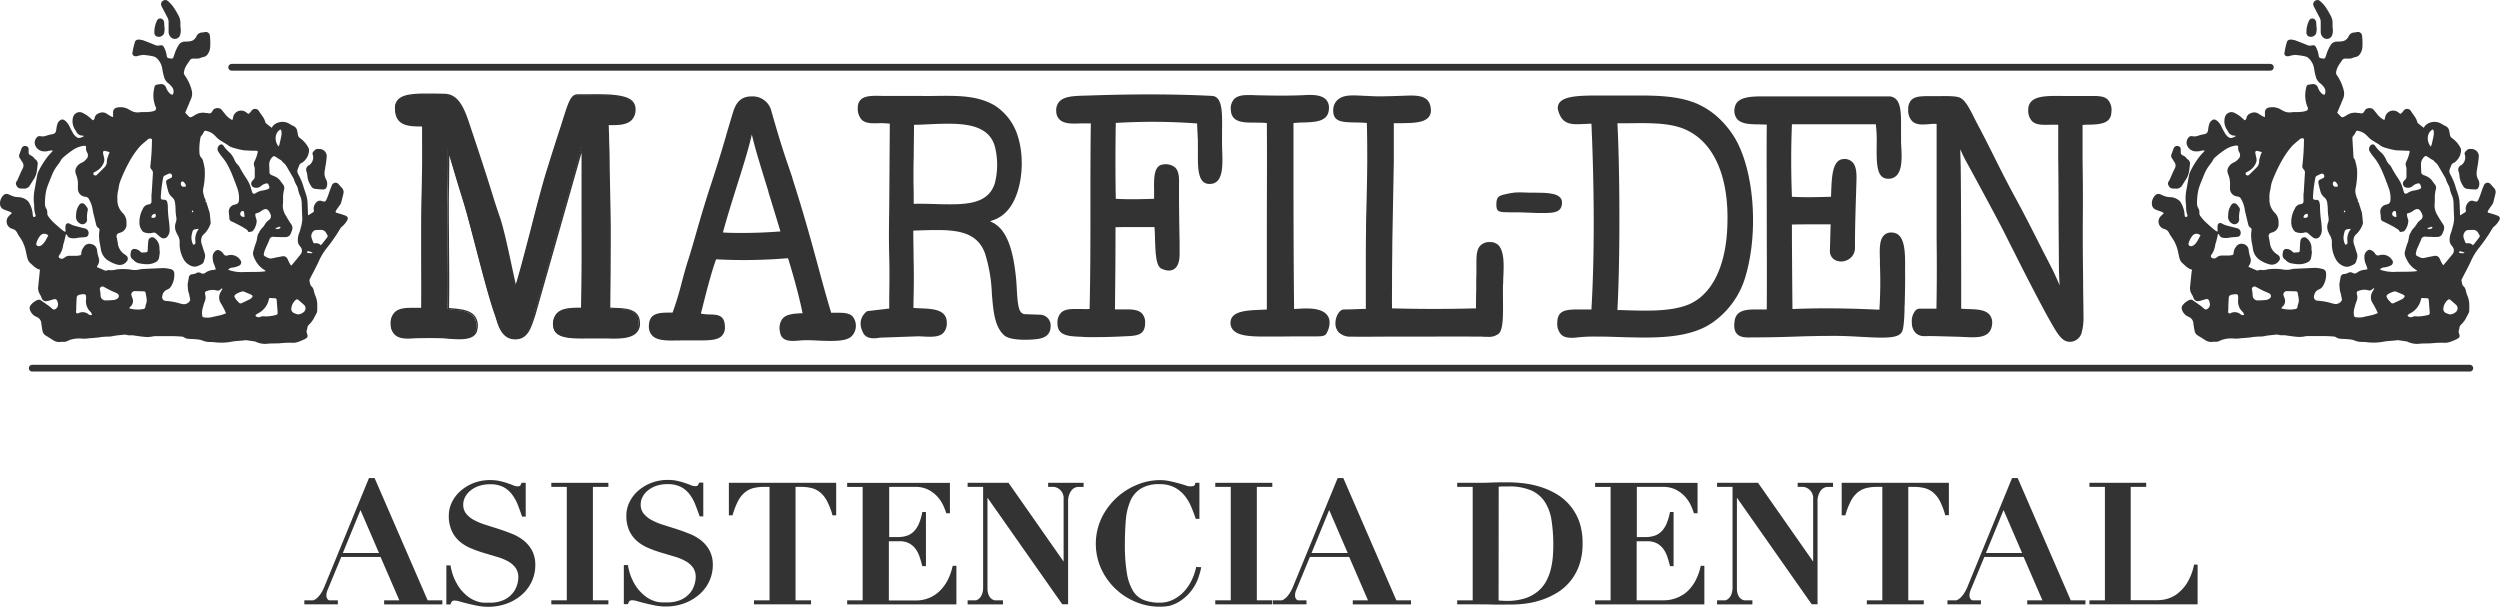 <svg id="Layer_1" data-name="Layer 1" xmlns="http://www.w3.org/2000/svg" viewBox="0 0 739.46 179.45"><defs><style>.cls-1{fill:none;stroke:#343334;stroke-linecap:round;stroke-miterlimit:10;stroke-width:2px;}.cls-2{fill:#343334;}</style></defs><line class="cls-1" x1="68.53" y1="19.9" x2="671.53" y2="19.9"/><line class="cls-1" x1="9.53" y1="108.9" x2="730.53" y2="108.9"/><path class="cls-2" d="M197.89,359.68a13.57,13.57,0,0,0-3.47-2c-1.29-.52-2.62-1-3.95-1.43L186.54,355a18.76,18.76,0,0,1-3.37-1.4,7.73,7.73,0,0,1-2.34-1.91A4.25,4.25,0,0,1,180,349a4.64,4.64,0,0,1,.52-2.12,6.12,6.12,0,0,1,1.53-1.92,8.11,8.11,0,0,1,2.48-1.4,10.3,10.3,0,0,1,3.43-.53,8.33,8.33,0,0,1,3.91.82A7.76,7.76,0,0,1,194.4,346a13,13,0,0,1,1.69,3c.44,1.11.86,2.26,1.26,3.42l.06.17h1.07v-10h-1.21l-.06.15a2.61,2.61,0,0,1-.42.75s-.21.15-.75.15a3.37,3.37,0,0,1-1.22-.28q-.72-.3-1.68-.63c-.63-.22-1.38-.43-2.21-.63a13,13,0,0,0-3-.31,13.34,13.34,0,0,0-4.9.89A13,13,0,0,0,179.2,345a10.7,10.7,0,0,0-2.55,3.34,8.93,8.93,0,0,0-.92,3.94,10.43,10.43,0,0,0,.9,4.59A9.24,9.24,0,0,0,179,360a12.54,12.54,0,0,0,3.35,2,35.75,35.75,0,0,0,3.81,1.36L190,364.5a16.23,16.23,0,0,1,3.24,1.32,6.88,6.88,0,0,1,2.23,1.92,4.78,4.78,0,0,1,.82,2.89,7.82,7.82,0,0,1-.39,2.24,7.08,7.08,0,0,1-1.32,2.43,7.53,7.53,0,0,1-2.58,1.95,9.71,9.71,0,0,1-4.22.8l-1.61,0a6.88,6.88,0,0,1-1.78-.29,9.14,9.14,0,0,1-2-.85,10,10,0,0,1-2.16-1.7,10.79,10.79,0,0,1-1.73-2.12,16.85,16.85,0,0,1-1.18-2.25,14.91,14.91,0,0,1-.71-2.06c-.16-.63-.28-1.15-.34-1.55l0-.21H175v11.56h1.22l.06-.17a1.74,1.74,0,0,1,.46-.81,1.55,1.55,0,0,1,.85-.17,5.93,5.93,0,0,1,1.44.29c.69.2,1.48.41,2.35.62s1.83.43,2.85.63a16.3,16.3,0,0,0,3.11.3,15.87,15.87,0,0,0,5.69-1,14.21,14.21,0,0,0,4.41-2.67,11.82,11.82,0,0,0,2.87-3.91,11.32,11.32,0,0,0,1-4.74,9,9,0,0,0-.95-4.3A9.71,9.71,0,0,0,197.89,359.68Z" transform="translate(-42.98 -199.79)"/><polygon class="cls-2" points="163.07 144.01 167.65 144.01 167.65 177.56 163.07 177.56 163.07 178.76 179.95 178.76 179.95 177.56 175.37 177.56 175.37 144.01 179.95 144.01 179.95 142.81 163.07 142.81 163.07 144.01"/><path class="cls-2" d="M250.41,359.68a13.57,13.57,0,0,0-3.47-2c-1.29-.52-2.62-1-3.95-1.43L239.06,355a18.76,18.76,0,0,1-3.37-1.4,7.73,7.73,0,0,1-2.34-1.91,4.25,4.25,0,0,1-.86-2.73,4.64,4.64,0,0,1,.52-2.12,6,6,0,0,1,1.53-1.92,8.11,8.11,0,0,1,2.48-1.4,10.3,10.3,0,0,1,3.43-.53,8.33,8.33,0,0,1,3.91.82,7.76,7.76,0,0,1,2.56,2.14,12.6,12.6,0,0,1,1.68,3c.45,1.11.87,2.26,1.27,3.42l.06.17H251v-10h-1.21l-.06.15a2.9,2.9,0,0,1-.42.75c-.05,0-.21.15-.75.15a3.37,3.37,0,0,1-1.22-.28q-.72-.3-1.68-.63t-2.22-.63a12.81,12.81,0,0,0-2.94-.31,13.34,13.34,0,0,0-4.9.89,12.91,12.91,0,0,0-3.88,2.34,10.7,10.7,0,0,0-2.55,3.34,8.93,8.93,0,0,0-.92,3.94,10.43,10.43,0,0,0,.9,4.59,9.24,9.24,0,0,0,2.38,3.09,12.54,12.54,0,0,0,3.35,2,35.75,35.75,0,0,0,3.81,1.36l3.78,1.12a15.9,15.9,0,0,1,3.23,1.32,6.81,6.81,0,0,1,2.24,1.92,4.84,4.84,0,0,1,.82,2.89,7.82,7.82,0,0,1-.39,2.24,7.08,7.08,0,0,1-1.32,2.43,7.53,7.53,0,0,1-2.58,1.95,9.71,9.71,0,0,1-4.22.8l-1.61,0a6.88,6.88,0,0,1-1.78-.29,8.94,8.94,0,0,1-2-.85,10,10,0,0,1-2.16-1.7,10.79,10.79,0,0,1-1.73-2.12,16.85,16.85,0,0,1-1.18-2.25,14.91,14.91,0,0,1-.71-2.06c-.16-.63-.28-1.15-.34-1.55l0-.21H227.5v11.56h1.23l.06-.17a1.74,1.74,0,0,1,.46-.81,1.51,1.51,0,0,1,.84-.17,5.9,5.9,0,0,1,1.45.29c.69.2,1.48.41,2.35.62s1.83.43,2.85.63a16.3,16.3,0,0,0,3.11.3,15.87,15.87,0,0,0,5.69-1,14.21,14.21,0,0,0,4.41-2.67,11.82,11.82,0,0,0,2.87-3.91,11.32,11.32,0,0,0,1-4.74,9,9,0,0,0-1-4.3A9.71,9.71,0,0,0,250.41,359.68Z" transform="translate(-42.98 -199.79)"/><path class="cls-2" d="M258.57,352.21h1.08l.06-.18a21.42,21.42,0,0,1,1.62-4.13,8.12,8.12,0,0,1,2-2.49,6.58,6.58,0,0,1,2.49-1.25,13.1,13.1,0,0,1,3.22-.36h1.55v33.55H266v1.2h16.87v-1.2h-4.58V343.8h1.55a13.1,13.1,0,0,1,3.22.36,6.58,6.58,0,0,1,2.49,1.25,8.12,8.12,0,0,1,2,2.49,20.91,20.91,0,0,1,1.62,4.13l.06.18h1.08V342.6H258.57Z" transform="translate(-42.98 -199.79)"/><path class="cls-2" d="M324.73,367.34a17.34,17.34,0,0,1-1.42,4,12.28,12.28,0,0,1-2.32,3.19,9.79,9.79,0,0,1-3.18,2.12,10.37,10.37,0,0,1-4,.75h-7.92V359.88H309a6.15,6.15,0,0,1,2.8.57,5.65,5.65,0,0,1,1.88,1.55,8,8,0,0,1,1.23,2.29,28.6,28.6,0,0,1,.81,2.76l.05.19h1.09v-16h-1.1l0,.2a17.7,17.7,0,0,1-.88,3,7.9,7.9,0,0,1-1.35,2.27,5.46,5.46,0,0,1-2,1.43,8.08,8.08,0,0,1-3,.5h-2.54V343.8h7.67a8.37,8.37,0,0,1,4,.89,9.55,9.55,0,0,1,2.69,2.11,10.28,10.28,0,0,1,1.63,2.5,19,19,0,0,1,.84,2.13l.05.18h1.08v-9H293.56v1.2h4.58v33.55h-4.58v1.2h32.31V367.14h-1.09Z" transform="translate(-42.98 -199.79)"/><path class="cls-2" d="M397.81,369.51c-.09.24-.15.52-.25.79a13.47,13.47,0,0,1-6.07,7.61,10.26,10.26,0,0,1-1.05.52,11.63,11.63,0,0,1-1.54.55,15.54,15.54,0,0,1-2.94.26,18.27,18.27,0,0,1-7.12-1.44,19.41,19.41,0,0,1-6-3.93,19.2,19.2,0,0,1-4.16-5.87,18,18,0,0,1,.18-15.11,20,20,0,0,1,10.53-9.75A17.79,17.79,0,0,1,386,341.8a14.27,14.27,0,0,1,3,.31c.92.2,1.78.41,2.56.62s1.49.43,2.12.63a3.62,3.62,0,0,0,2.45.14c.16-.08.29-.32.37-.7l0-.2h1.25v10.66h-1.08l-.06-.17c-.36-1.09-.8-2.25-1.31-3.45a14,14,0,0,0-1.95-3.27,9.65,9.65,0,0,0-3-2.43A9.35,9.35,0,0,0,386,343a10.3,10.3,0,0,0-5.59,1.31,8.14,8.14,0,0,0-3.07,3.62,17.76,17.76,0,0,0-1.35,5.62c-.19,2.19-.29,4.62-.29,7.22a51.14,51.14,0,0,0,.59,8.52,14.76,14.76,0,0,0,1.83,5.29,6.64,6.64,0,0,0,3.17,2.69,13,13,0,0,0,4.71.78,8.85,8.85,0,0,0,3.95-.88,11,11,0,0,0,3.14-2.31,13.4,13.4,0,0,0,2.29-3.3,17,17,0,0,0,1.38-3.87l0-.2,1.52.07A15.15,15.15,0,0,1,397.81,369.51Z" transform="translate(-42.98 -199.79)"/><polygon class="cls-2" points="359.46 144.01 364.04 144.01 364.04 177.56 359.46 177.56 359.46 178.76 376.33 178.76 376.33 177.56 371.75 177.56 371.75 144.01 376.33 144.01 376.33 142.81 359.46 142.81 359.46 144.01"/><path class="cls-2" d="M507.32,349.26a15.53,15.53,0,0,0-3.95-3.34,22.59,22.59,0,0,0-4.68-2.09,27.26,27.26,0,0,0-5-1.08,40.27,40.27,0,0,0-4.76-.3c-1.7,0-3.41,0-5.09.08s-3.4.07-5.07.07H474v1.2h4.58v33.55H474v1.2h4.83c1.88,0,3.78,0,5.65.05s3.82,0,5.65,0a32.59,32.59,0,0,0,4.24-.3,24.77,24.77,0,0,0,4.63-1.08,21.83,21.83,0,0,0,4.5-2.09,15.15,15.15,0,0,0,3.87-3.34,15.66,15.66,0,0,0,2.71-4.8,19,19,0,0,0,1-6.46,19.19,19.19,0,0,0-1-6.51A15.61,15.61,0,0,0,507.32,349.26Zm-21.05-5.5a9.17,9.17,0,0,1,1.05-.09l1.79,0a16.47,16.47,0,0,1,6.88,1.22,9.33,9.33,0,0,1,4,3.47,14,14,0,0,1,1.93,5.48,48.27,48.27,0,0,1,.5,7.25c0,1.08-.05,2.26-.15,3.49a22.75,22.75,0,0,1-.62,3.69,14.89,14.89,0,0,1-1.37,3.5,10.13,10.13,0,0,1-2.43,2.94,11.48,11.48,0,0,1-3.78,2.05,17.28,17.28,0,0,1-5.44.76,23.18,23.18,0,0,1-2.39-.13Z" transform="translate(-42.98 -199.79)"/><path class="cls-2" d="M546,367.34a17.17,17.17,0,0,1-1.42,4,12.28,12.28,0,0,1-2.32,3.19A10,10,0,0,1,539,376.6a10.37,10.37,0,0,1-4,.75h-7.92V359.88h3.09a6.11,6.11,0,0,1,2.79.57,5.58,5.58,0,0,1,1.89,1.55,8.08,8.08,0,0,1,1.23,2.29c.31.89.58,1.82.81,2.76l.05.19H538v-16h-1.1l0,.2a17.7,17.7,0,0,1-.88,3,7.9,7.9,0,0,1-1.35,2.27,5.42,5.42,0,0,1-2,1.43,8,8,0,0,1-3,.5h-2.54V343.8h7.67a8.37,8.37,0,0,1,4,.89,9.7,9.7,0,0,1,2.69,2.11,10.39,10.39,0,0,1,1.63,2.5,16.88,16.88,0,0,1,.83,2.13l.06.18h1.08v-9H514.79v1.2h4.58v33.55h-4.58v1.2H547.1V367.14H546Z" transform="translate(-42.98 -199.79)"/><path class="cls-2" d="M587.72,352.21h1.09l.05-.18a21.55,21.55,0,0,1,1.62-4.13,8.27,8.27,0,0,1,2-2.49,6.58,6.58,0,0,1,2.49-1.25,13.18,13.18,0,0,1,3.23-.36h1.54v33.55h-4.58v1.2H612v-1.2h-4.58V343.8H609a13.1,13.1,0,0,1,3.22.36,6.62,6.62,0,0,1,2.5,1.25,8.27,8.27,0,0,1,2,2.49A22.09,22.09,0,0,1,618.3,352l.05.18h1.08V342.6H587.72Z" transform="translate(-42.98 -199.79)"/><path class="cls-2" d="M691.91,366.79l0,.2a17,17,0,0,1-1.79,4.83A12.37,12.37,0,0,1,687.5,375a8.75,8.75,0,0,1-3.06,1.77,10.18,10.18,0,0,1-3.23.54h-8V343.8h4.58v-1.2H661v1.2h4.58v33.55H661v1.2H693V366.79Z" transform="translate(-42.98 -199.79)"/><path class="cls-2" d="M456,377.35l-15.62-36-.06-.15h-1.68L425.28,373.7c-1.24,2.77-2.6,3.48-3.1,3.65h-2.67v1.2h9.91v-1.2h-2.6c-1.38-.66-.55-2.78-.55-2.78h0l4.16-10.05h11.62l5.56,12.84h-4.5v1.2h17.22v-1.2Zm-25.08-14,5.21-12.7,5.48,12.7Z" transform="translate(-42.98 -199.79)"/><path class="cls-2" d="M655.47,377.35l-15.62-36-.06-.15h-1.68L624.78,373.7c-1.24,2.77-2.6,3.48-3.1,3.65H619v1.2h9.91v-1.2h-2.6c-1.38-.66-.55-2.78-.55-2.78h0l4.16-10.05h11.62l5.56,12.84h-4.5v1.2h17.22v-1.2Zm-25.08-14,5.21-12.7,5.48,12.7Z" transform="translate(-42.98 -199.79)"/><path class="cls-2" d="M585.16,342.6H574.7v1.2h1.7a3.35,3.35,0,0,1,2.88,3.6v18.5l-16.22-23.19-.07-.11H550.86v1.2h4.58v29.95c-.08,2.49-1.34,3.39-2.09,3.6h-2.49v1.2h10.45v-1.2H558.9c-1.82-.37-2.13-2.36-2.17-3.23V347l22.12,31.52h1.73v-31c0-.09.34-3.6,3-3.71h1.59Z" transform="translate(-42.98 -199.79)"/><path class="cls-2" d="M363.49,342.6H353v1.2h1.71a3.35,3.35,0,0,1,2.87,3.6v18.5l-16.22-23.19-.07-.11H329.19v1.2h4.58v29.95c-.07,2.49-1.34,3.39-2.09,3.6h-2.49v1.2h10.45v-1.2h-2.41c-1.82-.37-2.12-2.36-2.17-3.23V347l22.12,31.52h1.73v-31c0-.09.35-3.6,3-3.71h1.58Z" transform="translate(-42.98 -199.79)"/><path class="cls-2" d="M169.47,377.35l-15.62-36-.06-.15h-1.68L138.78,373.7c-1.24,2.77-2.6,3.48-3.1,3.65H133v1.2h9.91v-1.2h-2.6c-1.38-.66-.55-2.78-.55-2.78h0l4.16-10.05h11.62l5.56,12.84h-4.5v1.2h17.22v-1.2Zm-25.08-14,5.21-12.7,5.48,12.7Z" transform="translate(-42.98 -199.79)"/><path class="cls-2" d="M295.16,293.37c-1.1-1.1-2.91-1.08-4.83-1.07v0h-1.55l0-.18c-1.37-4.5-2.66-9.22-4-14.22-1.49-5.45-3-11-4.75-16.78-1-3.34-1.75-5.69-2.69-8.67l0-.12L275.52,247c-1.52-4.54-2.56-8-4.33-14.18a5.7,5.7,0,0,0-5.95-4.51c-3.43,0-4.64,2.25-5.37,4.46-.84,2.76-1.5,5-2.13,7.12l0,.08c-.64,2.15-1.29,4.38-2.12,7.05s-1.48,4.7-2.14,6.71-1.36,4.15-2.18,6.85c-.93,3-1.66,5.6-2.38,8.08-.78,2.72-1.5,5.25-2.35,7.93-.71,2.16-1.33,4.49-1.94,6.75a87.64,87.64,0,0,1-2.66,8.76l-.06.16-1,0c-2.93,0-6,.08-6,4a3.81,3.81,0,0,0,1.06,2.86c1.54,1.5,4.47,1.44,7.86,1.36l.1.25v-.25l2.16,0,2.46,0c3.79,0,6.53.07,7.93-1.35a3.5,3.5,0,0,0,.92-2.65c-.05-3.53-2.17-3.6-4.22-3.67a17.14,17.14,0,0,1-2.63-.22l-.26-.05.43-1.69c1.26-5,2.56-10.13,4-14.17l.06-.18H255a153.29,153.29,0,0,0,20.87-.33l.2,0,.06.19c1.33,4.26,3.13,10.65,4.18,15.8l.06.29h-.29c-2.52.1-4.54.28-5.67,1.64a4.61,4.61,0,0,0-.74,3.75c.38,3.2,3.43,2.91,6.37,2.62a41,41,0,0,1,4.65.06h.09c1.23.05,2.51.11,3.71.11,2.54,0,5.35-.12,6.59-1.6A4.45,4.45,0,0,0,295.16,293.37Zm-21.57-25.11c-3.73.29-7.44.43-11,.43-1.89,0-3.73,0-5.48-.12l-.31,0,.08-.3c1.27-4.62,2.73-9.26,4.14-13.74,1.63-5.16,3.16-10,4.1-13.95l.24-1,.24,1c1,4.1,2.7,9.51,4.64,15.79l0,.13c1.13,3.67,2.3,7.47,3.49,11.46l.09.3Z" transform="translate(-42.98 -199.79)"/><path class="cls-2" d="M667.49,233c-.12,3.46-3.55,3.57-6.57,3.67-.57,0-1.14,0-1.71.08l-.24,0v10.11c.08,5.37.13,10.14.09,15.93-.07,7.24,0,13.84.08,20.26,0,3.29.08,6.6.1,10a17.34,17.34,0,0,1-.5,5,3.65,3.65,0,0,1-3.53,2.84c-2.35,0-3.71-2.41-5.78-6.06l-.09-.16c-.24-.43-.49-.88-.76-1.34-4.05-7.46-7.21-13.74-10-19.28l-.16-.32c-1-1.93-1.91-3.8-2.85-5.64-2-3.95-8.69-16.3-10.55-19.68-.55-1-1.11-2-1.68-3.29l-.53-1.15,0,1.27c.06,1.43.09,2.77.12,4,.14,10.69.14,32.39.14,41.66v.23h.24c.53,0,1.08.06,1.62.07h.13c2.6.08,5,.15,6.34,1.61a3.67,3.67,0,0,1,.81,2.88c-.39,4.16-4.28,4-8.41,3.77h-.11c-.43,0-.87-.05-1.32-.06l-3.81-.1h-.13c-2.17-.07-4-.12-5.58-.09h-.79a3.51,3.51,0,0,1-2.44-.92,4.17,4.17,0,0,1-1.14-3,4.86,4.86,0,0,1,1.05-3.63,1.75,1.75,0,0,1,1.08-.58h3.24c.55,0,1.11,0,1.66,0h.24v-.24c.12-6.64.14-12.75.05-21.07,0-3.57,0-6.88,0-10.21v-.35c0-3.26,0-6.55,0-10.13l0-12.65h-.25c-.66,0-1.36,0-2,.09-1.83.14-3.72.29-4.95-.86a4.55,4.55,0,0,1-1.19-3.52,3.75,3.75,0,0,1,.94-2.79c1.17-1.16,3.23-1.14,6.11-1.12h2c2.62-.05,5.26-.05,6.29.48,1.58.78,2.77,3.14,4.15,5.88l.06.11c.35.7.71,1.41,1.07,2.09,1.88,3.54,3.44,6.65,4.94,9.67,1.93,3.85,3.76,7.5,6.17,11.92s4.77,9.05,7,13.47c1.19,2.34,2.39,4.68,3.59,7,.63,1.23,1.27,2.59,1.9,4.05l.56,1.3-.08-1.41c-.08-1.37-.13-2.79-.14-4.48,0-1.15-.06-7.61-.1-14.45v-1.52c0-7-.08-14.15-.1-15.27,0-2.1,0-4.23,0-6.37,0-1.26,0-2.52,0-3.77v-.25h-.25l-1.77,0c-2.51.08-4.5.14-5.73-1.06a4.57,4.57,0,0,1-1.11-3.43,3.3,3.3,0,0,1,.95-2.44c1.68-1.66,5.16-1.62,9.56-1.57l2.32,0h6.4a12.12,12.12,0,0,1,2.46.18,3.5,3.5,0,0,1,1.92,1A4.63,4.63,0,0,1,667.49,233Z" transform="translate(-42.98 -199.79)"/><path class="cls-2" d="M555.83,240.13a27.41,27.41,0,0,0-4.16-5.12,22.7,22.7,0,0,0-4.94-3.65c-5.42-3.06-12.55-3.32-18.82-3.32h-11.4c-5.48,0-10.64,0-12.24,2.1a2.55,2.55,0,0,0-.4,2.33c1.16,4.35,4.16,4.17,7.35,4,.72,0,1.47-.08,2.25-.09h.24v.24c.52,11.63,1.2,34.17,0,54.47l0,.23h-.23c-1.15,0-2.19,0-3.06,0-3.94,0-6.76,0-6.82,3.87a4.73,4.73,0,0,0,1.2,3.61c.95.84,2.4,1.08,4.77.79a46.45,46.45,0,0,1,5.82-.24h1c1.8,0,3.66.08,5.47.13h.06c10.58.32,21.49.65,28.56-5a25,25,0,0,0,8.69-12.6C563.3,268.37,561.8,249.64,555.83,240.13Zm-1.92,26.17c-.33,12.24-4.61,20.87-11.76,23.67-3.53,1.36-7.85,1.7-12.56,1.7-2.34,0-4.77-.08-7.26-.17l-.93,0v-.25c.9-17.24.61-43.5,0-54.74v-.26h.26l2.42,0h.36c5.91-.08,11-.15,15.39,1.21C549.33,240.56,554.45,251.09,553.91,266.3Z" transform="translate(-42.98 -199.79)"/><path class="cls-2" d="M225.48,291.12c-.76,0-1.55-.06-2.26-.16v-.1c.08-7.31.16-14.22.16-22.26,0-3.88-.11-7.59-.18-11.34-.06-3.3-.12-6.64-.16-10.16,0-2-.09-4-.15-6,0-1.52-.09-3-.13-4.54h.4c2.57,0,5,0,6.43-1.4a4.12,4.12,0,0,0,1.12-3.06,3.15,3.15,0,0,0-1-2.33c-2-2-7.7-1.91-13.14-1.84l-2.84,0c-2,0-2.62,2.65-4.69,9.14-1.65,5.06-2.9,9-4,12.54-2.53,7.89-7,26.75-9.38,34.4-.08.28-.16.57-.24.88q-.06-.3-.15-.6c-1.24-5.22-3.19-15.49-4.75-20.07-.61-1.8-1.17-3.42-1.58-4.74-2.31-7.5-4.65-14.64-7.46-23-1.72-5.33-3.52-8.64-7.19-8.7-7.82-.17-11.66-.17-13.43,1.55a3.23,3.23,0,0,0-.94,2.4c0,5.12,3.53,5.22,8,5.23l0,3.25c0,2.36.06,4.72.05,7.09,0,2-.08,3.94-.11,5.82-.08,3.84-.15,7.54-.19,11.78,0,3.42,0,6.67,0,9.86,0,5.5.06,10.72,0,16.32-.68,0-1.4,0-2.1,0-2.32,0-4.52-.06-5.87,1.31a4.26,4.26,0,0,0-1.07,3.25,4,4,0,0,0,1.18,3c1.37,1.25,3.54,1.12,6.06,1l.75,0c1.92,0,4.59-.05,6.48,0,.67,0,1.38.08,2.1.14,1.14.08,2.33.17,3.44.17,2.61,0,4.83-.49,5.14-2.64a4.63,4.63,0,0,0-.64-3.75c-1.34-1.78-4-2-6.35-2.25-.49,0-1-.09-1.4-.15.11-5.9.07-11.79,0-18,0-3.5-.06-7.09-.06-10.79,0-2.83,0-5.46.07-8,.05-3.45.09-6.79.06-10.42,1.34,4.65,2.8,9.5,3.58,12.06.28.88.65,2.08,1.08,3.5,2.32,7.51,6.63,26,9.28,33.32.13.35.25.76.38,1.18.73,2.37,1.83,5.94,5.42,5.94,3.41,0,4.35-2.85,5.45-6.15l.33-1,14.13-49.59c0,2.38,0,4.9,0,7.68v1.84c0,2.91,0,6,0,9.24,0,9.62.06,20.47-.16,29.16l-1.09,0c-2.4.06-4.89.13-6.27,1.72a4.5,4.5,0,0,0-.88,3.61c.4,3.43,5.3,3.35,10.49,3.28,1.57,0,3.13,0,4.7,0,3.73.09,7.26.17,9-1.57a3.64,3.64,0,0,0,1-2.77C232,291.38,228.21,291.23,225.48,291.12Z" transform="translate(-42.98 -199.79)"/><path class="cls-2" d="M225.49,290.87c-.67,0-1.37-.05-2-.12.08-7.27.15-14.15.15-22.15,0-3.84-.1-7.6-.17-11.23v-.22c-.06-3.27-.13-6.57-.17-10,0-2-.09-4-.15-6V241c0-1.41-.08-2.8-.12-4.19h.19c2.59,0,5,0,6.56-1.47a4.37,4.37,0,0,0,1.19-3.24,3.38,3.38,0,0,0-1-2.5c-2.08-2-7.79-2-13.32-1.92l-2.83,0c-2,0-2.7,2.25-4.43,7.71l-.5,1.6c-1.65,5-2.9,9-4,12.54-1.34,4.16-3.22,11.39-5,18.37-1.66,6.36-3.22,12.37-4.34,16-.37-1.6-.81-3.63-1.27-5.77-1.09-5.08-2.33-10.83-3.41-14-.6-1.75-1.16-3.41-1.58-4.73-2.3-7.5-4.65-14.64-7.46-23-1.75-5.44-3.6-8.82-7.42-8.88-7.89-.17-11.77-.17-13.61,1.63a3.45,3.45,0,0,0-1,2.58c0,5.35,3.88,5.46,8.06,5.48,0,1,0,2,0,3v.08c0,2.3,0,4.68,0,7,0,1.92-.07,3.73-.1,5.51v.42c-.07,3.84-.14,7.47-.18,11.67,0,3.42,0,6.67,0,9.9,0,5.42.06,10.54,0,16.05-.61,0-1.24,0-1.85,0-2.38,0-4.63-.07-6.06,1.38a4.52,4.52,0,0,0-1.14,3.43,4.25,4.25,0,0,0,1.27,3.18c1.44,1.31,3.66,1.19,6.23,1l.75,0c1.93-.05,4.59-.05,6.47,0,.66,0,1.37.08,2.11.13,1.14.09,2.32.18,3.43.18,2.14,0,5-.3,5.39-2.85a4.84,4.84,0,0,0-.69-3.95c-1.4-1.87-4.12-2.12-6.56-2.35l-1.13-.11c.11-5.83.06-11.64,0-17.8V273c0-3.44-.06-7-.06-10.67,0-2.82,0-5.48.08-8,0-2.91.07-5.67.06-8.61,1.21,4.14,2.42,8.15,3.09,10.33l1.08,3.5c.94,3.06,2.22,8,3.58,13.18,1.93,7.42,4.13,15.83,5.7,20.15.12.34.24.73.38,1.17.75,2.44,1.88,6.12,5.66,6.12,3.59,0,4.6-3.08,5.68-6.33l.33-1L215,244.94c0,1.76,0,3.62,0,5.61v2.09c0,2.9,0,6,0,9.3,0,9.48.07,20.22-.15,28.85l-.85,0c-2.46.06-5,.13-6.46,1.8a4.76,4.76,0,0,0-.93,3.81c.42,3.64,5.42,3.57,10.74,3.5,1.67,0,3.21,0,4.69,0,3.79.1,7.36.18,9.17-1.64a3.85,3.85,0,0,0,1.08-2.95C232.21,291.15,228.17,291,225.49,290.87Zm-3.4,8.57c-1.49,0-3,0-4.73,0-5.06.07-9.85.13-10.21-3.06A4.27,4.27,0,0,1,208,293c1.31-1.51,3.74-1.57,6.1-1.63l1.08,0h.23V291c.23-8.68.19-19.53.16-29.16,0-3.22,0-6.34,0-9.24v-2.09c0-2.69,0-5.12,0-7.43v-1.84l-14.63,51.34-.34,1c-1.1,3.35-2,6-5.2,6-3.41,0-4.48-3.47-5.2-5.8-.12-.42-.25-.81-.37-1.16-1.57-4.3-3.76-12.7-5.69-20.11-1.35-5.21-2.64-10.13-3.58-13.2l-1.08-3.5c-.76-2.48-2.23-7.34-3.59-12.06l-.51-1.76,0,1.84c0,3.62,0,6.91,0,10.41,0,2.57-.08,5.22-.08,8,0,3.67,0,7.23.06,10.68v.13c.05,6.22.1,12.09,0,18v.23l.22,0c.43.05.89.1,1.42.14,2.29.22,4.89.46,6.16,2.15a4.36,4.36,0,0,1,.6,3.57c-.24,1.68-1.75,2.43-4.9,2.43-1.09,0-2.26-.09-3.42-.18-.72-.05-1.43-.1-2.1-.13-.94,0-2.07,0-3.21,0s-2.32,0-3.3,0l-.76,0c-2.46.13-4.58.25-5.87-.92a3.85,3.85,0,0,1-1.1-2.82,4.06,4.06,0,0,1,1-3.07c1.28-1.29,3.42-1.26,5.7-1.23.69,0,1.41,0,2.11,0h.24v-.24c.07-5.6,0-10.79,0-16.33,0-3.19,0-6.44,0-9.86,0-4.19.11-7.82.18-11.66v-.42c0-1.78.07-3.59.1-5.51,0-2.36,0-4.74,0-7h-.25l.25-.07c0-1.08,0-2.16,0-3.23v-.25H168c-4.83,0-7.8-.26-7.8-5a3,3,0,0,1,.87-2.22c1.7-1.66,5.5-1.65,13.25-1.49,3.52.06,5.27,3.31,6.95,8.53,2.82,8.41,5.16,15.54,7.47,23,.41,1.32,1,3,1.58,4.75,1.07,3.12,2.3,8.86,3.39,13.93.5,2.29,1,4.46,1.36,6.11l.39,1.59.24-1c.08-.3.15-.59.23-.86,1.13-3.62,2.7-9.66,4.36-16.05,1.82-7,3.69-14.2,5-18.35,1.11-3.53,2.35-7.49,4-12.54l.5-1.6c1.65-5.21,2.33-7.36,3.95-7.36l2.84,0c5.17-.06,11-.13,13,1.78a2.87,2.87,0,0,1,.88,2.14,3.92,3.92,0,0,1-1,2.89c-1.36,1.35-3.72,1.34-6.25,1.32h-.66v.26c0,1.47.08,3,.12,4.44v.11c.06,1.94.12,3.94.15,5.95,0,3.49.11,6.79.17,10.06v.22c.07,3.8.14,7.39.17,11.23,0,8-.07,14.92-.16,22.25v.33l.22,0c.73.09,1.52.12,2.28.15,2.79.12,6.25.26,6.36,4a3.39,3.39,0,0,1-.93,2.58C229.24,299.62,225.77,299.53,222.09,299.44Z" transform="translate(-42.98 -199.79)"/><path class="cls-2" d="M353.75,296.13a3.2,3.2,0,0,0-2.92-3.25l-4.82-.17a1.71,1.71,0,0,1-1.15-.72c-.8-1-1-4.22-1.13-6.79-.06-1.05-.12-2-.2-2.91-.49-4.9-1.42-11-4.35-14.59a8.69,8.69,0,0,0-2.83-2.21l-.54-.28.58-.18a9.88,9.88,0,0,0,4.2-2.56c4.56-4.57,6-15.46,3.13-23.32a16.44,16.44,0,0,0-6.46-8.12c-5-3-10.93-2.95-17.23-2.87-2.55.05-5.13,0-7.62,0h-.12c-2.07,0-4.21,0-6,0-.78,0-1.54,0-2.38,0-2.75-.07-5.09-.12-6.37,1.15a3.16,3.16,0,0,0-.83,2.29,4.9,4.9,0,0,0,1.1,3.56c1.14,1.15,2.92,1.11,4.81,1.08a21,21,0,0,1,3.35.12l.2,0L306,261.17c-.08,4.92-.14,9.51,0,14.53.1,4,.07,7.62,0,11.47,0,1.22,0,2.44,0,3.69v.23l-.22,0c-.3,0-.68.07-1.05.12l-1,.11-4.24.5c-.43.28-3.39,2.52-1.09,6.63,1,1.7,3.43,1.49,4.81,1.22l11.24-.4q.81,0,1.56.06c2.49.11,4.63.21,5.92-1a4.1,4.1,0,0,0,1.1-3c.06-4-4.06-4.19-7.71-4.34h-.08l-1.83-.1-.24,0,0-1.19c.05-2.54.11-5.17.11-7.77,0-2.4-.05-4.7-.09-6.92l.25-.11h-.25c0-2.15-.07-4.38-.07-6.69V268l1.85-.06c1.79-.06,3.49-.11,5.1-.11,6.89,0,12.15,1,14.29,7a45.51,45.51,0,0,1,2,11.83c.42,5.16.78,9.61,3.55,12.23,1.8,1.74,7.7,1.5,10.09,1.15C351.68,299.76,353.75,299.13,353.75,296.13Zm-29.66-35.91c-1.41,0-2.89,0-4.41-.08h0c-2-.05-4.12-.11-6.2-.07h-.24v-.26c0-1.95,0-4.2-.07-6.23,0-2.49,0-5.05.08-7.53,0-2.92.08-6,.08-9.1v-.25h.23c1.35,0,2.81-.09,4.11-.15,8.55-.37,17.39-.76,19.53,6.41a21.89,21.89,0,0,1,0,11.16C335.44,259.39,330.38,260.22,324.09,260.22Z" transform="translate(-42.98 -199.79)"/><path class="cls-2" d="M404.44,238.76c0,1,0,2.1,0,3.2,0,5,1.1,12.21-3.65,12.24h-.07c-4.1,0-3.31-6.55-3.43-11.38v-.07c0-.5,0-1,0-1.52l-.24-4.94-.22,0a179.81,179.81,0,0,0-23.59-.15h-.23v.23c-.13,7.41-.13,15.23,0,22v.23h.23c3.43.2,7,.11,10.86,0h.24v-.23c0-.74,0-1.51,0-2.26-.05-3.63-.11-7.38,2.65-7.67a4.4,4.4,0,0,1,3.54.86c1.27,1.18,1.23,3.25,1.18,5.44,0,6.57.07,11.27.18,16.74l0,3.09c.05,2.47-.51,4.1-1.66,4.83-1,.62-2.28.55-3.83-.21l-.17-.11c-1.29-1.08-1.46-4-1.62-8.6,0-1.09-.07-2.23-.14-3.29v-.24h-.24c-1.93,0-3.79,0-5.59,0h-.08c-1.74,0-3.53,0-5.39.05h-.24v.25c0,8.72-.07,15.84-.16,23.81v.24h.23c.75,0,1.54,0,2.25,0,2.08,0,4.24-.07,5.48,1.18a3.82,3.82,0,0,1,.95,2.89c0,3.63-2.58,3.74-5.6,3.87l-1.41.07c-1.41.07-4.22.19-7.15.19-1,0-2,0-2.87,0-.69,0-1.34-.07-2-.1-3.54-.14-6.89-.28-6.89-3.92a4.25,4.25,0,0,1,1.08-3.21c.94-.9,2.33-1.08,4-1.08.55,0,1.13,0,1.73,0,.77,0,1.6.05,2.46,0h.24v-.24c.24-10,.24-20.66.24-31,0-8.35,0-16.24.12-23.42v-.24l-.24,0c-.86,0-1.84,0-2.73,0-2.36.1-4.81.2-6.21-1.08a3.44,3.44,0,0,1-1.05-2.5,3.82,3.82,0,0,1,.92-2.88c1.45-1.57,4.3-1.66,7.59-1.76h.34c9.57-.35,23.82-.62,37.32.09h0C404.59,228.47,404.52,233,404.44,238.76Z" transform="translate(-42.98 -199.79)"/><path class="cls-2" d="M606.39,288.36c0,.65,0,1.32-.07,2.05,0,.06,0,6.13-.77,7.52s-2.76,1.72-6.14,1.72c-1.77,0-3.84-.12-6-.23-2.5-.14-5.1-.28-7.67-.28-5.33,0-8.43.1-11.7.21-3,.1-6.06.2-11,.23-.56,0-1.06,0-1.56,0-1.92.06-3.73.12-4.77-1.07-.7-.79-.92-2-.66-3.77.44-3.47,3.92-3.44,7-3.41.71,0,1.51,0,2.28,0l.23,0v-.23c.07-9.51,0-18.06,0-26.33v-.24c0-9.37-.09-18.22,0-27.67v-.24l-.24,0c-.65,0-1.33,0-2-.05-2.62,0-5.33-.07-6.61-1.67a4,4,0,0,1-.6-3.35c.57-3.25,5.17-3.25,8.53-3.25h37a2.94,2.94,0,0,1,2.19.87c1.48,1.52,1.47,4.71,1.45,8.75V238c0,1.19,0,2.43,0,3.71l0,.23c.24,4,.47,7.88-1.28,9.72a3.31,3.31,0,0,1-2.61,1c-3.47-.12-3.4-4.52-3.3-11.19a39.63,39.63,0,0,0-.25-4.71l0-.22H573v.24c-.28,6.78-.28,13.82,0,20.94V258l.23,0c3.7.22,7.8.08,11.1,0h.23l.06-1.5c.17-4.47.36-9.53,3.66-9.66a3.22,3.22,0,0,1,2.59.88c1.24,1.24,1.28,3.48,1.22,5.48l-.11,3.74c-.19,5.91-.33,10.58-.33,16.16a3.87,3.87,0,0,1-2,3.46,4,4,0,0,1-4.05.05,3,3,0,0,1-1.36-2.79l.21-7.67h-.26c-1.89,0-3.65,0-5.39,0s-3.57,0-5.48.05H573v.24c0,5.69.08,15.51.16,24.5v.25h.26c7.82-.32,15.36-.26,25.23.2h.24l0-.24a125.84,125.84,0,0,0,.14-13.17c0-.4,0-.78,0-1.15v-.18c-.1-3.13-.19-5.83,1.16-7.22a2.92,2.92,0,0,1,2.34-.86c4,.08,4,5.78,3.94,10.81v.84C606.52,282,606.46,286.62,606.39,288.36Z" transform="translate(-42.98 -199.79)"/><path class="cls-2" d="M505,259.55c.06,3.14-2.46,3.2-5.13,3.25h-.2c-1.17,0-2.66,0-4.4-.1l-3-.11-1.67,0h-.82c-3.18,0-4.09-.05-4.19-1.82-.15-2.72.74-3,2-3.38l.21-.06c3.28-.72,3.28-.72,7.66-.55l1.55,0C500.48,256.79,504.86,256.81,505,259.55Z" transform="translate(-42.98 -199.79)"/><path class="cls-2" d="M487.6,282.61v.25c0,.46,0,.92-.07,1.37,0,.95,0,2.37,0,3.89.08,5.23.05,9-1.17,10.3a4.76,4.76,0,0,1-3.43,1c-.53,0-1.06,0-1.59-.06l-.83,0c-6.72-.06-14.66,0-22.33,0h-.09l-4.68,0c-3.59,0-7.3.08-10.78,0a4.91,4.91,0,0,1-3.65-1.24,3.86,3.86,0,0,1-1-2.73c0-2.05,1.23-4.07,2.48-4.07,2,0,4.19-.1,5.35-.15l.9,0h.26l0-8.35c0-1.33,0-2.64,0-4,0-3.31,0-6.73.06-10.68,0-3.08.1-6,.17-8.78v-.15c.08-3.62.17-7.37.19-11.44,0-3.31,0-7.25-.11-11.4v-.22l-.22,0c-1.09-.1-2.23-.12-3.33-.14-3.93-.06-6.34-.26-6.4-3.38a4.13,4.13,0,0,1,1.16-3.17c1.74-1.67,4.12-1.54,8.07-1.32l.34,0c1.16.06,2.36.12,3.58.15,2,0,4.91-.07,8.73-.22,3.6-.11,6.81.14,7,4.15a3,3,0,0,1-.76,2.33c-1.46,1.59-4.67,1.63-8.08,1.68-.63,0-1.26,0-1.88,0h-.24v.24c0,2.05,0,4.12,0,6.18v.55c0,1.4,0,2.79,0,4.17l-.45,24.48c0,3.25-.07,6.49-.08,9.8l0,2.32c0,2.08-.05,4.44,0,6.76V291h.24c8.09.22,16.29.22,24.36,0h.24v-.24c0-1.77,0-3.47.06-5,0-1.67,0-3.4.06-5.23,0-.78,0-1.56,0-2.35,0-2.32-.05-4.52,1.2-5.79a3.75,3.75,0,0,1,2.78-1,3.48,3.48,0,0,1,2.61,1C488,274.39,487.81,278.38,487.6,282.61Z" transform="translate(-42.98 -199.79)"/><path class="cls-2" d="M435.3,298.47c-.47.82-1.58.81-3.42.82h-.23c-1.74,0-3.33,0-5,0h-.12c-1.95,0-4,.05-6.53.05h-2.55c-4.3,0-8-.14-9.63-1.84a3.1,3.1,0,0,1-.87-2.41c.14-3.32,4.88-3.51,9.05-3.67l1.45-.07h.24v-.24c0-8.08,0-15.73,0-23.12v-.09c0-10.73.09-20.87,0-31.51v-.22l-.23,0c-1.05-.1-2.15-.1-3.22-.11-3.46,0-7,0-7.19-3.68a4.14,4.14,0,0,1,1-3.32c.94-.93,2.41-1.16,4.23-1.16.55,0,1.13,0,1.73.05,5.65.13,9.42.19,14.38,0,2.61-.18,5.21-.17,6.67,1.17a3.33,3.33,0,0,1,1,2.58c0,4.05-3.76,4.18-7.46,4.32-.91,0-1.85.06-2.8.15l-.23,0v.23c0,21.33,0,37.12.18,54.52v.26H426l1.67-.1c4.65-.29,7.35.55,8.27,2.59C436,293.72,436.9,295.7,435.3,298.47Z" transform="translate(-42.98 -199.79)"/><path class="cls-2" d="M54.78,279.54c-1.29-.28-2.07-1.27-3-2.08a2.79,2.79,0,0,1-.66-1.22c-.23-.75-.35-1.53-.53-2.29A10.89,10.89,0,0,0,48.88,270a9.94,9.94,0,0,1-.81-1.32,2.12,2.12,0,0,0-1.45-1.2,2.26,2.26,0,0,1-1.36-3.35,4.23,4.23,0,0,1,.75-.84c.15-.15.4-.3.41-.47s-.31-.32-.53-.41c-.57-.21-1.15-.4-1.71-.63A1.78,1.78,0,0,1,43,260.31a3.36,3.36,0,0,1,1-2.77,1.3,1.3,0,0,1,1.5-.26c.44.17.86.4,1.31.54a4.77,4.77,0,0,0,1.43.28,4.25,4.25,0,0,1,2.8,1,1.21,1.21,0,0,1,.37.38,7.93,7.93,0,0,1,1.21,3.32,6.26,6.26,0,0,0,.1.87.34.34,0,0,0,.45.29c.21-.06.37-.18.35-.43a1.1,1.1,0,0,0-.06-.26,7,7,0,0,1-.36-2.32c0-.58-.09-1.16-.13-1.74a14,14,0,0,1,.25-3.36c.27-1.45.51-2.91.8-4.37a5.26,5.26,0,0,1,.47-1.25,24.72,24.72,0,0,1,2.79-4.37c.26-.33.57-.63.86-.94l.49-.51a1.53,1.53,0,0,0-1.16,0,4.84,4.84,0,0,1-1.93.11,2.83,2.83,0,0,1-2.25-2.08,2.33,2.33,0,0,1,.52-1.95,1.13,1.13,0,0,1,1.22-.4,3.29,3.29,0,0,0,1.78-.2,8.55,8.55,0,0,1,1.43-.36c1-.18,1.3-.47,1.4-1.55a8.45,8.45,0,0,1,.34-1.57,1.63,1.63,0,0,1,.36-.64c.74-.82,1.29-.84,2.11-.11a5.16,5.16,0,0,1,1.17,1.71c.32.69.71,1.35,1.07,2a1,1,0,0,0,.12.16c1.1,1.34,1.59,1.32,3.09.48a5.24,5.24,0,0,0-.55-.11,2,2,0,0,1-1.76-1.08,7.06,7.06,0,0,0-.42-.69,4.55,4.55,0,0,1-.58-3.68,2,2,0,0,1,2.69-1.34,9.44,9.44,0,0,1,2.46,1.64,8.42,8.42,0,0,0,.73.63,1,1,0,0,0,.53-.82,1.74,1.74,0,0,1,1.14-1.23,2.34,2.34,0,0,1,2.43.11,13.31,13.31,0,0,0,1.2.74,5.35,5.35,0,0,0,.66.26c0-.45,0-.78,0-1.11-.09-1.15.46-1.73,1.75-1.81a4.71,4.71,0,0,1,3,.7c.17.12.36.19.53.29a4,4,0,0,0,2.66.48c.86-.1,1.75,0,2.62-.1a6.47,6.47,0,0,0,1.51-.27.77.77,0,0,0,.54-1.16,9,9,0,0,1-.69-3.75,11,11,0,0,1,.36-2.32c.06-.35.37-.49.69-.56a7.46,7.46,0,0,1,.93-.14,1.53,1.53,0,0,1,1.8,1.08,4.47,4.47,0,0,0,1.1,1.67,1,1,0,0,0,.88.32,2.14,2.14,0,0,0-.2-2.16,6,6,0,0,0-1.17-1.2,3.35,3.35,0,0,1-1.2-1.73,20.28,20.28,0,0,1-.6-2.76,5.37,5.37,0,0,0-1.54-2.86,2.45,2.45,0,0,0-1.17-.61,21.24,21.24,0,0,0-2.85-.4,6.12,6.12,0,0,0-1.45.25,3.45,3.45,0,0,1-.71.15c-.71,0-1.16-.38-1.06-1.08a22.65,22.65,0,0,1,.72-3.14c.18-.63.79-.77,1.38-.71a5,5,0,0,1,1.31.3c1.13.42,2.26.87,3.38,1.33a1.84,1.84,0,0,0,1.18.1c.83-.19,1.13,0,1.47.76a7.69,7.69,0,0,1,.71,2.38.62.62,0,0,0,.54.6c1.38.31,1.29.14,1.65-.9a12.22,12.22,0,0,1,1.24-2.82,2.18,2.18,0,0,1,2-1.17,10.14,10.14,0,0,0,1.34-.08,2.33,2.33,0,0,0,1.78-1.08,2.39,2.39,0,0,0,.21-.34,1.85,1.85,0,0,1,1.79-1.19,7.81,7.81,0,0,0,.79-.15,1.23,1.23,0,0,1,1.42,1.19,18.34,18.34,0,0,1,.09,3,4.07,4.07,0,0,1-.93,2.61,1.85,1.85,0,0,1-1.1.6,6.61,6.61,0,0,0-1,.33,2.9,2.9,0,0,1-.65.14c-.47,0-.94,0-1.41,0a1,1,0,0,0-.91.47c-.45.7-1,1.37-1.33,2.1a4.74,4.74,0,0,0-.46,1.6,1.33,1.33,0,0,0,.31.85,13.36,13.36,0,0,1,2,4.34,4,4,0,0,1-.26,2.71c-.55,1.3-1.09,2.6-1.65,3.92.32.35.64.72,1,1.07s.53.41,1.05.12a8.2,8.2,0,0,0,.76-.43,4.28,4.28,0,0,1,3.28-.66c.27,0,.54,0,.8.1a1,1,0,0,0,1.14-.62,1.42,1.42,0,0,1,1.11-.88,1.63,1.63,0,0,1,1.78.64c.32.43.71.81,1,1.26a6.31,6.31,0,0,0,2,1.59c.07-.16.12-.27.16-.39s0-.22.06-.33a2.42,2.42,0,0,1,3.87-1.58l.66.49a2.83,2.83,0,0,0,.9-.89,1.3,1.3,0,0,1,2.27.13c.48.7,1,1.4,1.43,2.11a6.11,6.11,0,0,1,.36.87c.06.16.08.38.19.48.53.45,1.08.86,1.78,1.41a3.47,3.47,0,0,1,.33-.55,3.58,3.58,0,0,1,1.93-1.11,4,4,0,0,1,3.14.58,9.79,9.79,0,0,0,1,.54,1.86,1.86,0,0,1,1.11,1.42c.07.36.16.71.2,1.06a1.49,1.49,0,0,0,.72,1.16,8,8,0,0,1,2.4,2.78,1.57,1.57,0,0,1,.18.89,4.6,4.6,0,0,1-1.67,3.27,1.32,1.32,0,0,1-.44.3,1.33,1.33,0,0,0-.86,1,5.39,5.39,0,0,0-.51,1.51,3.9,3.9,0,0,0,.58,1.4c.28.61.59,1.21.83,1.84s.45,1.41.68,2.11c.18.53.38,1.06.53,1.59a10.21,10.21,0,0,1,.39,1.77c.09,1.16.1,2.33.15,3.5,0,.24,0,.48.06.83.57-.35,1-.63,1.5-.93a.51.51,0,0,0,.17-.61,2.68,2.68,0,0,1,.88-2.43,1.4,1.4,0,0,1,1.52-.25c1,.3,1.1.13,1.5-.79s.58-1.6.87-2.4c.19-.5.36-1,.6-1.5a1.14,1.14,0,0,1,2-.26c.35.35.67.73,1,1.1a1.77,1.77,0,0,1,.41,1.57c-.21.94-.45,1.88-.71,2.81a1.94,1.94,0,0,1-.32.58c-.37.54-.77,1.06-1.11,1.61s-.2.68.37.83a21.57,21.57,0,0,1,2.36.75c.74.29.89.84.44,1.51a6.64,6.64,0,0,1-1.47,1.74,2.82,2.82,0,0,0-.66.84,49.46,49.46,0,0,1-3.81,5.47,18.23,18.23,0,0,0-2.26,3.65c-.76,1.75-1.7,3.42-2.57,5.12l-.24.48c0,.08-.11.17-.1.24.16.65.12,1.38.63,1.87a2,2,0,0,1,.63,1.07,9.33,9.33,0,0,0,.52,1.73,6.88,6.88,0,0,1,.55,2.69c0,2.79.08,1.74-1.13,4.19a7.92,7.92,0,0,1-1.29,1.62,1.58,1.58,0,0,0-.52,1.06,1.23,1.23,0,0,1-.1.46,1.4,1.4,0,0,0,0,1.1c.33.92.21,1.25-.66,1.68a15.83,15.83,0,0,1-2,.85,4.59,4.59,0,0,1-1.59.24,28,28,0,0,0-3.89.15c-1.17.08-2.34,0-3.5.13a6.49,6.49,0,0,1-3.53-.59.81.81,0,0,0-.25-.08l-2.46-.37a1.22,1.22,0,0,0-.33,0c-1.42.21-2.86.18-4.27.47a16,16,0,0,1-4.83.13c-.51-.05-1-.08-1.55-.08a5.09,5.09,0,0,1-2-.41,6.14,6.14,0,0,0-1.7-.36c-.8-.09-1.61-.11-2.42-.15a2.73,2.73,0,0,1-1.39-.45,1.4,1.4,0,0,0-.62-.22c-.76-.06-1.52-.1-2.28-.13s-1.61,0-2.42,0c-1.07,0-2.15,0-3.23,0-.4,0-.8.12-1.2.17a7.45,7.45,0,0,1-1.06.08c-.53,0-1.07-.06-1.61-.12-.77-.09-1.55-.21-2.33-.32a4.26,4.26,0,0,0-.87-.07,3.91,3.91,0,0,1-1.52-.15,1.77,1.77,0,0,0-.79,0c-.76.07-1.52.16-2.27.24l-.66.11a6.74,6.74,0,0,1-1.46.2,17.1,17.1,0,0,0-2.95.24c-1,.13-2,.18-3,.27-.25,0-.49.1-.73.1-.49,0-1,0-1.47-.05a2.51,2.51,0,0,0-.27,0,7.93,7.93,0,0,0-3.47.6,2.68,2.68,0,0,1-1.68.38,1.91,1.91,0,0,0-.47,0,3.23,3.23,0,0,1-2.43-.54c-.69-.46-1.41-.89-2.11-1.32a2,2,0,0,1-.93-1.28c-.16-.74-.27-1.5-.37-2.25a2.18,2.18,0,0,0-1.45-2,3.42,3.42,0,0,1-1.94-2.13,1.33,1.33,0,0,1,.17-1.23,4.85,4.85,0,0,1,2.16-1.66,1,1,0,0,1,1,.19c.79.54,1.58,1.1,2.37,1.66.21.15.4.36.62.52s.57.68,1.1.42a1.57,1.57,0,0,0,.91-1.52,3.66,3.66,0,0,0-.22-.91c-.21-.55-.49-.67-1.06-.53s-.9.27-1.36.4a4.69,4.69,0,0,1-.65.14,1.3,1.3,0,0,1-1.54-.89,8.27,8.27,0,0,0-.58-1.2,3.29,3.29,0,0,1-.47-2c.14-1.54.31-3.08.47-4.62C54.74,280,54.76,279.77,54.78,279.54Zm66.74.41c-.1-.14-.11-.19-.15-.21a7,7,0,0,1-2.86-3,6.75,6.75,0,0,1-.57-1.29,2.12,2.12,0,0,1-.09-1.11,25.19,25.19,0,0,1,.92-2.95c.37-1,.17-2.08.92-2.91,0,0,0-.1,0-.13a9.76,9.76,0,0,1,.55-.82,8.36,8.36,0,0,0,1-1.19,3.85,3.85,0,0,1,1.2-1.42,1.34,1.34,0,0,0,.55-1.75,3.64,3.64,0,0,0-.32-.66c-.53-1-1.19-1.11-2.15-.49a4.17,4.17,0,0,1-1.66.85c-.33,0-.4.26-.35.54a4,4,0,0,0,.26,1.1c.47,1-.47,3.27-1.21,3.73l0,0a7,7,0,0,1-.91.17c-.27,0-.33-.25-.44-.44a1,1,0,0,0-.34-.32c-.51-.32-1-.66-1.55-.94-.93-.5-1.87-1-2.82-1.42a1,1,0,0,1-.68-.9c0-.61-.1-1.21-.16-1.81a2.07,2.07,0,0,1,1.7-2.25c1-.24,1.27-.55,1.32-1.57a8.64,8.64,0,0,0-.58-3.49c-.21-.57-.41-1.14-.63-1.71-1-2.61-2-5.26-3.87-7.43a15.8,15.8,0,0,1-1-1.41,1.45,1.45,0,0,1,.29-2,.76.76,0,0,1,1.18.15,10.83,10.83,0,0,0,1.83,2.05A6.35,6.35,0,0,1,112.3,247a4.47,4.47,0,0,0,1.09,1.6,3,3,0,0,1,.53.77,33.44,33.44,0,0,0,1.73,2.89,11.26,11.26,0,0,1,1.6,3.31c.11.37.2.74.34,1.1s.36.54.82.35a1.24,1.24,0,0,0,.3-.16,4.79,4.79,0,0,1,2-.73,8.91,8.91,0,0,0,1.05-.24c1-.28,1.12-.57.63-1.48l0-.06a.53.53,0,0,0-.67-.29,3.07,3.07,0,0,0-1.5.73,2.07,2.07,0,0,1-1.88.5,1.18,1.18,0,0,1-.82-1.88,2.47,2.47,0,0,1,.4-.45,1.32,1.32,0,0,0,.41-1.16c0-.48,0-1,0-1.47a4.36,4.36,0,0,0-.11-1.31,1.66,1.66,0,0,1,0-1.43,10.61,10.61,0,0,0,.91-2.45c.18-.68.12-.77-.55-.76l-.47,0c-.94,0-1.89-.07-2.83-.12a17.87,17.87,0,0,1-3-.68,4.92,4.92,0,0,1-2.15-1.05,2.7,2.7,0,0,0-.4-.25c-.49-.3-1-.62-1.48-.91-1-.55-1.58-1.5-2.48-2.13a5.08,5.08,0,0,0-2-.77.5.5,0,0,0-.44.2,4.43,4.43,0,0,1-.89,1.41,1.25,1.25,0,0,0-.18.5,17.89,17.89,0,0,0-.28,4.56,2,2,0,0,0,.53,1.28,2.32,2.32,0,0,1,.6,1.26c0,.2.1.39.14.58a12.63,12.63,0,0,1,.3,1.72,22.13,22.13,0,0,1-.46,5.62,3.36,3.36,0,0,0,0,1.26c.07.44.25.86.34,1.3s.59.72.3,1.22c0,0,0,.06.08.08.32.15.3.47.39.74l.63,2a2.4,2.4,0,0,1,.16.52c.1.89.2,1.78.28,2.67a1.38,1.38,0,0,1-.06.67,7.46,7.46,0,0,1-1.93,3,2.15,2.15,0,0,0-.7,1.12,3.11,3.11,0,0,0,.08,1.86c.29.89.56,1.8.87,2.69a2.43,2.43,0,0,1,0,1.51c-.41,1.5-.4,1.51-1.78,2.12a2.66,2.66,0,0,1-2.17.11,4.56,4.56,0,0,1-2.47-2.36,9.27,9.27,0,0,1-1-4.42,3.88,3.88,0,0,0-.58-2.38,6.91,6.91,0,0,1-.36-.72,3.69,3.69,0,0,1-.19-3,3,3,0,0,0,.15-1.52,16.33,16.33,0,0,1-.23-2.61,14.61,14.61,0,0,0-.16-1.74,2.48,2.48,0,0,0-.88-1.62,3.54,3.54,0,0,1-1.16-1.86q-.21-.78-.39-1.56c-.35-1.5-.32-1.58,1.08-2.17a.68.68,0,0,0,.4-1c-.16-.39-.51-.5-1-.3s-.68.35-1,.48a.83.83,0,0,0-.56.75,37.87,37.87,0,0,0-.69,5.61c0,.57.06.71.62.81a2.71,2.71,0,0,0,.4,0,.87.87,0,0,1,.88.7,4.68,4.68,0,0,1,.18,1.12,33.09,33.09,0,0,0,.34,4.56,24.11,24.11,0,0,1,.2,2.55,3.05,3.05,0,0,1-.53,1.78,1.4,1.4,0,0,1-2.15.37A12.38,12.38,0,0,1,89.36,269a1.17,1.17,0,0,0-1.34-.32,4.2,4.2,0,0,1-2.5-.22c-.16,0-.28-.21-.41-.33a3.74,3.74,0,0,1-.88-2.62,7.69,7.69,0,0,1,.94-3.81A2.18,2.18,0,0,1,87,260.24a.8.8,0,0,0,.78-.78,6.36,6.36,0,0,0,0-.87c0-.35,0-.71,0-1.06s.06-.45.07-.67c.12-1.88.23-3.76.35-5.65a1.48,1.48,0,0,0-.41-1.29,1.22,1.22,0,0,1-.33-1.12,70.52,70.52,0,0,0,.46-7.12c0-.31.12-.69-.22-.86s-.69,0-1,.21a3.49,3.49,0,0,0-.35.32c-.16.13-.32.24-.47.38a15.92,15.92,0,0,0-1.49,1.35,24.05,24.05,0,0,0-3.08,4.41,44.41,44.41,0,0,0-2.8,6,9.08,9.08,0,0,0-.36,1.36c-.09.4-.09.81-.21,1.19a8.89,8.89,0,0,0-.23,2.67,5.36,5.36,0,0,0,1.57,4.09,3.74,3.74,0,0,1,1.11,2.66c0,.13,0,.26,0,.4a2.51,2.51,0,0,1-1.72,2.71l-.45.14a1,1,0,0,0-.71,1.32c.13.59.24,1.19.33,1.78a4.45,4.45,0,0,0,2,3.21,4.41,4.41,0,0,1,.49.36,1.15,1.15,0,0,1,.17,1.68,2.55,2.55,0,0,1-2.6,1.05,8.78,8.78,0,0,1-2.48-1,4.7,4.7,0,0,1-2.61-3.69c-.07-.39-.15-.79-.21-1.19a12.4,12.4,0,0,1-.32-3.27l.12-1.07a.58.58,0,0,0-.28-.64,1.47,1.47,0,0,1-.7-1c-.22-.89-.43-1.78-.64-2.67a13.81,13.81,0,0,1-.37-1.64,8.88,8.88,0,0,0-1.11-3.22,1.24,1.24,0,0,0-1-.72l-.34-.05a2.35,2.35,0,0,1-1.94-2.46c0-.34,0-.68,0-1a7.06,7.06,0,0,0-.45-2.84,3.64,3.64,0,0,1-.25-.77,2,2,0,0,1,0-1,3.23,3.23,0,0,1,1.76-1.93,3.65,3.65,0,0,0,1.43-1.09,1.55,1.55,0,0,0,.27-1.91,2.33,2.33,0,0,1-.33-1.55c.05-.31-.12-.46-.42-.48h-.33a7.61,7.61,0,0,0-3.17,1.24,28.6,28.6,0,0,0-3,2.32,2.75,2.75,0,0,0-.48.64c-.24.35-.42.74-.68,1.07a13,13,0,0,0-1.87,3c-.45,1.1-.9,2.2-1.33,3.31-.19.5-.35,1-.49,1.54a18.05,18.05,0,0,0-.4,4.21,2.7,2.7,0,0,0,.4,1.26,2.24,2.24,0,0,1,.29,1.21,1.68,1.68,0,0,0,.18.9,12.72,12.72,0,0,0,1.41,1.7c.63.64,1.32,1.21,2,1.8.37.33.75.65,1.14.94a3.89,3.89,0,0,0,.65.33c0-.3,0-.5,0-.7a6.35,6.35,0,0,1,0-1.07c.13-.77.72-1,1.4-.59a4.85,4.85,0,0,0,1.09.49c1.08.3,2.17.57,3.26.84a1.41,1.41,0,0,1,.84,2.18.8.8,0,0,1-.41.32,8.72,8.72,0,0,1-1.13.14,12.77,12.77,0,0,0-1.4.13,4.94,4.94,0,0,1-2.13.06,1.36,1.36,0,0,1-.92-.62c-.1-.18-.14-.44-.49-.49,0,.26-.09.49-.15.72-.13.54-.25,1.08-.39,1.62-.07.26-.19.51-.24.77a6.63,6.63,0,0,1-1.19,3.11.54.54,0,0,0,0,.74,1.13,1.13,0,0,0,1.45.05,2.36,2.36,0,0,1,1.65-.64c.65,0,1.31,0,2,0,.31,0,.62-.07.93-.11a.53.53,0,0,0,.51-.59,3.13,3.13,0,0,1,.7-1.85A1.9,1.9,0,0,1,70,272a2,2,0,0,1,1.67,1.7,10.63,10.63,0,0,0,.49,2.29,2.55,2.55,0,0,1-.29,2.27,3.87,3.87,0,0,0-.24.53l2.34,1a.79.79,0,0,0,.64,0,1.23,1.23,0,0,1,.64-.11,4.73,4.73,0,0,0,2-.16,15.88,15.88,0,0,1,4.3,0,6.33,6.33,0,0,0,2.6,0,4.74,4.74,0,0,1,1.12-.17l5.45-.25a8.56,8.56,0,0,1,2.8.32,1.22,1.22,0,0,1,1,1.15,6.33,6.33,0,0,1-.91,3.87,2.29,2.29,0,0,1-1.15,1,2.27,2.27,0,0,0-1.45,1.8,1.14,1.14,0,0,0,1.14,1.56,19.06,19.06,0,0,1,4,.73c.32.1.65.16,1,.23a2.06,2.06,0,0,0,2-1,.62.62,0,0,0,.09-.32c-.1-.57-.21-1.13-.34-1.7-.07-.32-.22-.63-.27-1-.07-.48-.1-1-.13-1.47a2.44,2.44,0,0,1,0-.54c.09-.57.21-1.14.31-1.72a1.13,1.13,0,0,1,1.12-1.12,3,3,0,0,0,1-.26,1.4,1.4,0,0,1,1.52-.05,1.1,1.1,0,0,0,1.27-.1,4.34,4.34,0,0,1,2.38-.84,6.36,6.36,0,0,0,.71-.17,10,10,0,0,0-.45-1.34,5.49,5.49,0,0,1-.47-2.43,2.14,2.14,0,0,1,1-1.79.87.87,0,0,1,.89-.1,2.6,2.6,0,0,1,1.28,1.05,1,1,0,0,0,1.24.49,3.29,3.29,0,0,1,3.73,1.32,1.07,1.07,0,0,1-.4,1.73,6.29,6.29,0,0,1-2,.56,1.51,1.51,0,0,0-1.15.63,11.68,11.68,0,0,0,4.16.69c.74-.06,1.48,0,2.22-.05,1.22,0,2.43,0,3.64-.08A8.27,8.27,0,0,0,121.52,280Zm4.62-32.79c-.09,0-.34-.15-.56-.29-.4-.24-.77-.53-1.18-.75s-.58-.16-.89.18a3,3,0,0,0-.89,2.38c0,.63.07,1.26.06,1.89a1,1,0,0,0,.74,1.06c.29.1.58.23.87.36a4,4,0,0,1,1.53,1.18c.29.4.58.8.88,1.19a1.59,1.59,0,0,1,.34,1.39,10.12,10.12,0,0,0-.34,2.51,20.6,20.6,0,0,1-.07,2.36,5.48,5.48,0,0,0,1,3.1,28.58,28.58,0,0,0,1.52,2.46,1.83,1.83,0,0,1,.24,1.6,9.79,9.79,0,0,1-.4,1.07,1.61,1.61,0,0,1-1.43,1.07c-.56,0-1.11.05-1.67,0s-1.34,0-2-.09a1.14,1.14,0,0,0-1.24.9c-.36.94-.83,1.84-1.21,2.77A6.22,6.22,0,0,0,121,275a.62.62,0,0,0,.2.52c.73.36,1.4.9,2.32.68s1.93-.4,2.9-.59a1.4,1.4,0,0,1,1.64.85c.23.49.46,1,.71,1.45a2.41,2.41,0,0,0,.39.44c.93-1.13,1.84-2.18,2.7-3.28A1.71,1.71,0,0,0,132,273c-.17-.26-.41-.49-.56-.76a2.31,2.31,0,0,1-.35-.92,5.71,5.71,0,0,1,.33-2.45,10,10,0,0,0,.49-1.61,10.62,10.62,0,0,0,.49-2.63c-.07-1.6-.13-3.19-.17-4.79a6,6,0,0,0-.49-2.15,8.51,8.51,0,0,1-.6-1.85,3.31,3.31,0,0,0-.38-1.11,8.94,8.94,0,0,1-.84-1.9,2.73,2.73,0,0,0-.27-.54l-1.83-3.15a4,4,0,0,0-1.13-1.32A4.21,4.21,0,0,1,126.14,247.16Zm-17.37,38.08-.15-.16a3.37,3.37,0,0,0-.38.28,1.12,1.12,0,0,1-1.23.33,4.41,4.41,0,0,0-2.64.12c-.71.16-.88.47-.68,1.17a2.94,2.94,0,0,1-.1,1.85,18.12,18.12,0,0,0-.7,2.31,4.64,4.64,0,0,0-.09,2c.06.26.15.5.44.51a6.49,6.49,0,0,0,2.2,0c1-.26,1.92-.41,2.87-.65a15.26,15.26,0,0,0,1.53-.55,24.66,24.66,0,0,0-1.41-2.77,3.2,3.2,0,0,1-.13-3.61C108.46,285.82,108.62,285.53,108.77,285.24ZM81.19,291a9.41,9.41,0,0,0,4.17.2.69.69,0,0,0,.62-.6,5.25,5.25,0,0,1,.22-1,2.93,2.93,0,0,0,.14-1.52c-.07-.47-.14-.93-.23-1.39-.12-.64-.2-.72-.82-.74-.81,0-1.61-.05-2.42-.05a1,1,0,0,0-1,1.3c.07.26.18.5.27.75a2.18,2.18,0,0,1-.65,2.59A3.5,3.5,0,0,0,81.19,291Zm40.33,2.4a14.14,14.14,0,0,0,3.18-.47c.36-.1.42-.36.4-.68-.09-1.23-.19-2.46-.27-3.68a.55.55,0,0,0-.55-.57c-.4,0-.81,0-1.21-.06s-.52.09-.59.47a5.65,5.65,0,0,1-.42,1.26,6.1,6.1,0,0,1-2.67,2.76,4.86,4.86,0,0,0-.68.43c-.17.15-.21.37,0,.5a1.27,1.27,0,0,0,1.15.21A2.58,2.58,0,0,1,121.52,293.4Zm-51.34-.5a1.5,1.5,0,0,0-.5-.94,4.24,4.24,0,0,1-1.26-3.48,3.8,3.8,0,0,0,0-1c0-.47-.2-.67-.67-.67a6.46,6.46,0,0,0-1.38.19.91.91,0,0,0-.71.88c-.06.78-.08,1.57-.12,2.35,0,.53,0,1.07-.06,1.6s.18.83.74.58a2.72,2.72,0,0,1,3,.39A.83.83,0,0,0,70.18,292.9Zm67.68-20.56c.17-.18.3-.29.41-.43l1.24-1.59c.52-.67.51-.67.08-1.38-.06-.1-.11-.2-.16-.3a1.71,1.71,0,0,0-1.71-.84c-.47,0-.94,0-1.4.07a.68.68,0,0,0-.32.06,2,2,0,0,0-.92,2,12.62,12.62,0,0,0,.51,1.46.5.5,0,0,0,.58.37A1.71,1.71,0,0,1,137.86,272.34ZM74.75,288.63h0c.63,0,1.25-.05,1.88-.11a1.88,1.88,0,0,0,.7-.2c.4-.21.84-.46.8-1s-.45-.74-.87-.93c-.58-.25-1.16-.48-1.72-.76s-1.26-.68-1.88-1a.74.74,0,0,0-.87.09.66.66,0,0,0-.26.76,8.53,8.53,0,0,1,.19,1.59,1.49,1.49,0,0,0,1.56,1.58Zm56.31,4.16a2.84,2.84,0,0,0,1.8-.74,1.41,1.41,0,0,0-.06-2.18l-1.46-1.28c-.41-.35-.57-.36-1,0a3.91,3.91,0,0,0-1.18,2.29,1.35,1.35,0,0,0,.7,1.48A8.65,8.65,0,0,0,131.06,292.79Zm-18.79-5.42a5.63,5.63,0,0,0,.46.92c.25.34.57.63.85.95a.69.69,0,0,0,.9.2c.83-.39,1.66-.77,2.48-1.18a2.07,2.07,0,0,0,.46-.38c.37-.4.38-.65-.12-.9-.75-.38-1.55-.67-2.33-1a.35.35,0,0,0-.2,0,6.16,6.16,0,0,0-2.14.91A3.09,3.09,0,0,0,112.27,287.37ZM75.4,244.78c-.52-.14-.9-.26-1.3-.34s-.72.08-.63.61.16.89.28,1.32a2.6,2.6,0,0,1-.26,1.95,5,5,0,0,1-2.16,2.16c-.15.09-.32.15-.47.25a.49.49,0,0,0,.06.9.61.61,0,0,0,.74-.15c.76-.74,1.51-1.47,2.25-2.23a2.39,2.39,0,0,0,.68-1.77,4.21,4.21,0,0,1,.24-1.16C75,245.83,75.18,245.36,75.4,244.78ZM57.27,269.47a1.56,1.56,0,0,0-2.41.06,5.66,5.66,0,0,0-1.11,2.2.62.62,0,0,0,.51.85,1.09,1.09,0,0,0,.88-.19C56.25,271.69,56.63,270.49,57.27,269.47Zm68.12-26.36a4.7,4.7,0,0,0,.25-.62c.19-.81.38-1.61.54-2.43a3.79,3.79,0,0,0,.07-1.06,1.13,1.13,0,0,0-.3-.92C124.3,238.92,124,241.46,125.39,243.11ZM101.8,267.5l-.47,0c-1.29.21-1.29.21-1.59,1.48a4.49,4.49,0,0,0,.24,2.89c.07.18.17.36.38.28a.77.77,0,0,0,.4-.37,2.08,2.08,0,0,0,0-.66A4.86,4.86,0,0,1,101.8,267.5ZM98,254.91a1.94,1.94,0,0,0-.76-1.33.41.41,0,0,0-.67.12,1,1,0,0,0-.08.69C96.63,255,97.18,255.18,98,254.91Zm17.3,9c0-.45-.08-.86-.13-1.28,0-.23-.17-.46-.42-.44a.89.89,0,0,0-.54.3.93.93,0,0,0,.08,1.18A1.33,1.33,0,0,0,115.27,263.94ZM88.93,263c-.81.12-1.21.55-1.13,1.17C88.79,264.4,89.33,264,88.93,263Zm35.56,4.23,0,.16a1.11,1.11,0,0,0,1.5-.34c-.1-.08-.21-.24-.28-.22C125.31,267,124.9,267.11,124.49,267.25Zm9.27,7.33c.44.06.82.12,1.2.14.15,0,.3-.11.53-.2l-1.16-.39C134,274,133.86,274.15,133.76,274.58Zm-33.64-12c0-.26,0-.45-.22-.5a.18.18,0,0,0-.15.1C99.69,262.45,99.83,262.56,100.12,262.6Z" transform="translate(-42.98 -199.79)"/><path class="cls-2" d="M137.3,243.87a2.14,2.14,0,0,1,2.32,2.25,29.87,29.87,0,0,1-.45,3.25c-.06.47-.16.93-.2,1.4a3.7,3.7,0,0,0,.48,2.13,2.67,2.67,0,0,1,.16,2.16,1,1,0,0,1-1.06.77c-.85,0-1.7-.11-2.55-.21a1.47,1.47,0,0,1-1-.8,6.24,6.24,0,0,1-1.12-3.2,5.51,5.51,0,0,0-.24-1.11,1.4,1.4,0,0,1,.77-1.85,2.82,2.82,0,0,0,1.16-2.81c-.11-.42-.3-.82.08-1.2s.8-.94,1.52-.79Z" transform="translate(-42.98 -199.79)"/><path class="cls-2" d="M49.69,255.56c-1.09.07-1.56-.21-1.92-1.08a1,1,0,0,1,.1-1,4.41,4.41,0,0,0,.36-.64c.48-1.06.91-2.15,1.44-3.18a1.71,1.71,0,0,0-.07-1.9c-.22-.31-.4-.65-.63-1a1.29,1.29,0,0,1-.24-1.38c.23-.58.4-1.19.66-1.76a1.08,1.08,0,0,1,1.47-.56.88.88,0,0,1,.59.83c0,.29,0,.58,0,.87a.94.94,0,0,0,.63,1,2.32,2.32,0,0,1,1,.81,1.88,1.88,0,0,0,.44.4,1.48,1.48,0,0,1,.61,1.36c-.07.73-.16,1.47-.28,2.2a6,6,0,0,1-1,2.47c-.33.49-.64,1-.94,1.48a2,2,0,0,1-2,1.1Z" transform="translate(-42.98 -199.79)"/><path class="cls-2" d="M96.38,207.74a8.37,8.37,0,0,1,.06,1.41,3.41,3.41,0,0,1-.34,1.35,1.64,1.64,0,0,1-2.65.23,2.15,2.15,0,0,1-.6-1.53c0-1,0-1.93,0-2.9a2.89,2.89,0,0,0-.38-1.41L91,202.09a3.71,3.71,0,0,1-.28-.61,1.09,1.09,0,0,1,.38-1.38,1.13,1.13,0,0,1,1.54,0,10.66,10.66,0,0,1,1.56,1.66,24.67,24.67,0,0,1,1.49,2.48,4.58,4.58,0,0,1,.65,2.64c0,.29,0,.58,0,.87Z" transform="translate(-42.98 -199.79)"/><path class="cls-2" d="M91.68,208.43a8.59,8.59,0,0,1-.17,1.23,1.68,1.68,0,0,1-2.39.8,1.26,1.26,0,0,1-.48-1.06,7.5,7.5,0,0,1,.72-3.39,1.1,1.1,0,0,1,1.15-.75,1.23,1.23,0,0,1,1,1.07C91.56,207,91.6,207.67,91.68,208.43Z" transform="translate(-42.98 -199.79)"/><path class="cls-2" d="M90.27,274.14a19.81,19.81,0,0,1-.28,2.05,1.91,1.91,0,0,1-1.2,1.25c-1.61.78-3.25.49-4.87.2a3.54,3.54,0,0,1-1.16-.65c-.16-.11-.27-.31-.43-.42-.93-.59-.8-1.48-.62-2.34a1,1,0,0,1,1.22-.79,2.47,2.47,0,0,1,1.54.76.74.74,0,0,0,.7.29l.94-.07a.56.56,0,0,0,.57-.61c0-.74.07-1.48.11-2.21a3.47,3.47,0,0,1,.1-.73,1.13,1.13,0,0,1,1.86-.61,3.63,3.63,0,0,1,1.38,2.6l.06,1.28Z" transform="translate(-42.98 -199.79)"/><path class="cls-2" d="M65.49,263.45a5.15,5.15,0,0,1,.93-3.05,1,1,0,0,1,1.6-.17,9.14,9.14,0,0,1,.67.84,1.12,1.12,0,0,1,.23,1,8.34,8.34,0,0,0-.19,2.54,1.31,1.31,0,0,1-.49,1.19,1.34,1.34,0,0,1-1.63.09A2.28,2.28,0,0,1,65.49,263.45Z" transform="translate(-42.98 -199.79)"/><path class="cls-2" d="M691.33,279.54c-1.29-.28-2.06-1.27-3-2.08a2.89,2.89,0,0,1-.66-1.22c-.23-.75-.35-1.53-.53-2.29a10.89,10.89,0,0,0-1.76-3.91,11.11,11.11,0,0,1-.81-1.32,2.12,2.12,0,0,0-1.45-1.2,2.26,2.26,0,0,1-1.36-3.35,4,4,0,0,1,.76-.84c.14-.15.39-.3.4-.47s-.31-.32-.53-.41c-.57-.21-1.14-.4-1.7-.63a1.78,1.78,0,0,1-1.2-1.51,3.33,3.33,0,0,1,1-2.77,1.28,1.28,0,0,1,1.49-.26c.44.17.86.4,1.31.54a4.77,4.77,0,0,0,1.43.28,4.25,4.25,0,0,1,2.8,1,1.21,1.21,0,0,1,.37.38,7.93,7.93,0,0,1,1.21,3.32,5,5,0,0,0,.11.87.33.33,0,0,0,.44.29c.21-.06.37-.18.35-.43a1.1,1.1,0,0,0-.06-.26,7,7,0,0,1-.35-2.32c0-.58-.09-1.16-.13-1.74a13.53,13.53,0,0,1,.24-3.36c.28-1.45.51-2.91.8-4.37a5.73,5.73,0,0,1,.47-1.25,24.72,24.72,0,0,1,2.79-4.37c.26-.33.57-.63.86-.94l.5-.51a1.56,1.56,0,0,0-1.17,0,4.84,4.84,0,0,1-1.93.11,2.8,2.8,0,0,1-2.24-2.08,2.29,2.29,0,0,1,.51-1.95,1.13,1.13,0,0,1,1.22-.4,3.27,3.27,0,0,0,1.78-.2,9.07,9.07,0,0,1,1.43-.36c1-.18,1.3-.47,1.41-1.55a8.43,8.43,0,0,1,.33-1.57,1.65,1.65,0,0,1,.37-.64c.73-.82,1.28-.84,2.1-.11a5,5,0,0,1,1.17,1.71c.33.69.71,1.35,1.08,2a.91.91,0,0,0,.11.16c1.11,1.34,1.6,1.32,3.1.48-.26-.05-.41-.1-.56-.11a2,2,0,0,1-1.76-1.08c-.13-.23-.26-.47-.41-.69a4.47,4.47,0,0,1-.58-3.68,2,2,0,0,1,2.69-1.34,9.39,9.39,0,0,1,2.45,1.64,8.42,8.42,0,0,0,.73.63,1,1,0,0,0,.53-.82,1.78,1.78,0,0,1,1.14-1.23,2.34,2.34,0,0,1,2.43.11c.39.27.79.51,1.2.74a6.07,6.07,0,0,0,.66.26c0-.45,0-.78,0-1.11-.08-1.15.47-1.73,1.75-1.81a4.71,4.71,0,0,1,3,.7c.17.12.36.19.53.29a4,4,0,0,0,2.66.48c.87-.1,1.75,0,2.62-.1a6.47,6.47,0,0,0,1.51-.27.77.77,0,0,0,.54-1.16,9,9,0,0,1-.69-3.75,11.65,11.65,0,0,1,.36-2.32c.07-.35.37-.49.69-.56a7.34,7.34,0,0,1,.94-.14,1.54,1.54,0,0,1,1.8,1.08,4.24,4.24,0,0,0,1.1,1.67.94.94,0,0,0,.87.32,2.14,2.14,0,0,0-.2-2.16,5.78,5.78,0,0,0-1.17-1.2,3.35,3.35,0,0,1-1.2-1.73,18.85,18.85,0,0,1-.59-2.76,5.38,5.38,0,0,0-1.55-2.86,2.41,2.41,0,0,0-1.16-.61,21.16,21.16,0,0,0-2.86-.4,6.13,6.13,0,0,0-1.44.25,3.69,3.69,0,0,1-.72.15c-.71,0-1.16-.38-1-1.08a21.27,21.27,0,0,1,.71-3.14c.19-.63.79-.77,1.38-.71a5,5,0,0,1,1.31.3c1.13.42,2.26.87,3.38,1.33a1.84,1.84,0,0,0,1.18.1c.84-.19,1.14,0,1.48.76a8,8,0,0,1,.7,2.38.62.62,0,0,0,.54.6c1.38.31,1.29.14,1.65-.9a12.66,12.66,0,0,1,1.24-2.82,2.18,2.18,0,0,1,2.05-1.17,10,10,0,0,0,1.34-.08,2.33,2.33,0,0,0,1.78-1.08,2.39,2.39,0,0,0,.21-.34,1.85,1.85,0,0,1,1.79-1.19,7.32,7.32,0,0,0,.79-.15,1.23,1.23,0,0,1,1.42,1.19,19.58,19.58,0,0,1,.1,3,4.13,4.13,0,0,1-.93,2.61,1.88,1.88,0,0,1-1.1.6,6.27,6.27,0,0,0-1,.33,3,3,0,0,1-.65.14c-.47,0-.95,0-1.42,0a1,1,0,0,0-.91.47c-.44.7-1,1.37-1.33,2.1a5,5,0,0,0-.46,1.6,1.34,1.34,0,0,0,.32.85,13.33,13.33,0,0,1,1.94,4.34,4,4,0,0,1-.26,2.71c-.55,1.3-1.09,2.6-1.65,3.92.32.35.64.72,1,1.07s.53.41,1.05.12a7.07,7.07,0,0,0,.76-.43,4.29,4.29,0,0,1,3.28-.66c.27,0,.54,0,.8.1a1,1,0,0,0,1.14-.62,1.42,1.42,0,0,1,1.11-.88,1.63,1.63,0,0,1,1.78.64c.32.43.72.81,1,1.26a6.42,6.42,0,0,0,2,1.59,2.69,2.69,0,0,0,.16-.39c0-.11,0-.22.06-.33a2.43,2.43,0,0,1,3.88-1.58l.65.49a2.83,2.83,0,0,0,.9-.89,1.3,1.3,0,0,1,2.27.13c.48.7,1,1.4,1.43,2.11a6.11,6.11,0,0,1,.36.87c.07.16.08.38.2.48.52.45,1.07.86,1.77,1.41a2.87,2.87,0,0,1,.34-.55,3.52,3.52,0,0,1,1.92-1.11,4,4,0,0,1,3.14.58,9.79,9.79,0,0,0,1,.54,1.84,1.84,0,0,1,1.11,1.42c.07.36.16.71.2,1.06a1.49,1.49,0,0,0,.72,1.16,8,8,0,0,1,2.4,2.78,1.57,1.57,0,0,1,.18.89,4.56,4.56,0,0,1-1.67,3.27,1.23,1.23,0,0,1-.44.3,1.29,1.29,0,0,0-.85,1,5.12,5.12,0,0,0-.52,1.51,3.9,3.9,0,0,0,.58,1.4c.28.61.59,1.21.83,1.84s.46,1.41.68,2.11c.18.53.38,1.06.53,1.59a10.21,10.21,0,0,1,.39,1.77c.09,1.16.11,2.33.16,3.5,0,.24,0,.48.05.83.57-.35,1-.63,1.51-.93a.52.52,0,0,0,.16-.61,2.7,2.7,0,0,1,.88-2.43,1.4,1.4,0,0,1,1.52-.25c1,.3,1.1.13,1.5-.79s.58-1.6.87-2.4a13.86,13.86,0,0,1,.61-1.5,1.14,1.14,0,0,1,2-.26c.34.35.66.73,1,1.1a1.71,1.71,0,0,1,.41,1.57c-.21.94-.45,1.88-.7,2.81a2,2,0,0,1-.33.58c-.36.54-.76,1.06-1.1,1.61s-.21.68.36.83a21.57,21.57,0,0,1,2.36.75c.74.29.89.84.44,1.51a6.64,6.64,0,0,1-1.47,1.74,2.82,2.82,0,0,0-.66.84,49.38,49.38,0,0,1-3.8,5.47,17.79,17.79,0,0,0-2.26,3.65c-.77,1.75-1.71,3.42-2.58,5.12l-.24.48c0,.08-.11.17-.1.24.16.65.13,1.38.64,1.87a2,2,0,0,1,.62,1.07,9.33,9.33,0,0,0,.52,1.73,6.88,6.88,0,0,1,.55,2.69c0,2.79.08,1.74-1.12,4.19a8,8,0,0,1-1.3,1.62,1.63,1.63,0,0,0-.52,1.06,1.23,1.23,0,0,1-.1.46,1.4,1.4,0,0,0,0,1.1c.33.92.21,1.25-.66,1.68a15.26,15.26,0,0,1-2.05.85,4.55,4.55,0,0,1-1.59.24,28.12,28.12,0,0,0-3.89.15c-1.17.08-2.34,0-3.5.13a6.49,6.49,0,0,1-3.53-.59.67.67,0,0,0-.25-.08l-2.45-.37a1.32,1.32,0,0,0-.34,0c-1.42.21-2.85.18-4.27.47A16,16,0,0,1,743,301c-.51-.05-1-.08-1.54-.08a5.1,5.1,0,0,1-2-.41,6.06,6.06,0,0,0-1.7-.36c-.8-.09-1.61-.11-2.42-.15a2.73,2.73,0,0,1-1.39-.45,1.4,1.4,0,0,0-.62-.22c-.76-.06-1.52-.1-2.28-.13s-1.61,0-2.41,0c-1.08,0-2.16,0-3.24,0-.4,0-.79.12-1.19.17a7.71,7.71,0,0,1-1.07.08c-.53,0-1.07-.06-1.6-.12-.78-.09-1.56-.21-2.34-.32a4.2,4.2,0,0,0-.87-.07,3.94,3.94,0,0,1-1.52-.15,1.77,1.77,0,0,0-.79,0c-.76.07-1.52.16-2.27.24l-.66.11a6.74,6.74,0,0,1-1.46.2,17.1,17.1,0,0,0-2.95.24c-1,.13-2,.18-3,.27-.25,0-.49.1-.73.1-.49,0-1,0-1.47-.05-.09,0-.18-.05-.26,0a8,8,0,0,0-3.48.6,2.67,2.67,0,0,1-1.68.38,1.79,1.79,0,0,0-.46,0,3.26,3.26,0,0,1-2.44-.54c-.69-.46-1.4-.89-2.11-1.32a1.93,1.93,0,0,1-.92-1.28c-.16-.74-.28-1.5-.38-2.25a2.18,2.18,0,0,0-1.45-2,3.45,3.45,0,0,1-1.94-2.13,1.33,1.33,0,0,1,.17-1.23,4.85,4.85,0,0,1,2.16-1.66.94.94,0,0,1,.95.19c.79.54,1.58,1.1,2.37,1.66.22.15.4.36.62.52s.58.68,1.1.42a1.57,1.57,0,0,0,.91-1.52,4.14,4.14,0,0,0-.21-.91.75.75,0,0,0-1.06-.53c-.46.12-.91.27-1.36.4a5.18,5.18,0,0,1-.66.14,1.3,1.3,0,0,1-1.54-.89,8.27,8.27,0,0,0-.58-1.2,3.29,3.29,0,0,1-.47-2c.14-1.54.32-3.08.47-4.62C691.29,280,691.31,279.77,691.33,279.54Zm47.79-33.08a2.32,2.32,0,0,1,.6,1.26c0,.2.1.39.14.58a12.66,12.66,0,0,1,.31,1.72,22.6,22.6,0,0,1-.47,5.62,3.58,3.58,0,0,0,0,1.26c.07.44.25.86.34,1.3s.59.72.3,1.22l.08.08c.32.15.3.47.39.74.21.66.42,1.32.64,2a3.1,3.1,0,0,1,.15.52c.11.89.2,1.78.28,2.67a1.38,1.38,0,0,1-.06.67,7.46,7.46,0,0,1-1.93,3,2.07,2.07,0,0,0-.69,1.12,3.11,3.11,0,0,0,.07,1.86c.3.89.57,1.8.87,2.69a2.51,2.51,0,0,1,0,1.51c-.42,1.5-.41,1.51-1.79,2.12a2.64,2.64,0,0,1-2.16.11,4.55,4.55,0,0,1-2.48-2.36,9.26,9.26,0,0,1-1-4.42,4,4,0,0,0-.59-2.38,6.91,6.91,0,0,1-.36-.72,3.65,3.65,0,0,1-.18-3,2.91,2.91,0,0,0,.14-1.52,15.24,15.24,0,0,1-.22-2.61,17.07,17.07,0,0,0-.17-1.74,2.44,2.44,0,0,0-.88-1.62,3.54,3.54,0,0,1-1.16-1.86q-.21-.78-.39-1.56c-.35-1.5-.31-1.58,1.08-2.17a.68.68,0,0,0,.4-1c-.16-.39-.51-.5-1-.3s-.68.35-1,.48a.84.84,0,0,0-.57.75,39.25,39.25,0,0,0-.69,5.61c0,.57.06.71.62.81a2.71,2.71,0,0,0,.4,0,.87.87,0,0,1,.88.7,4.68,4.68,0,0,1,.18,1.12,31.61,31.61,0,0,0,.35,4.56,21.71,21.71,0,0,1,.19,2.55,3.05,3.05,0,0,1-.53,1.78,1.4,1.4,0,0,1-2.15.37,13.63,13.63,0,0,1-1.23-1.05,1.17,1.17,0,0,0-1.34-.32,4.2,4.2,0,0,1-2.5-.22c-.15,0-.28-.21-.41-.33a3.79,3.79,0,0,1-.88-2.62,7.7,7.7,0,0,1,1-3.81,2.16,2.16,0,0,1,1.84-1.47.8.8,0,0,0,.78-.78,6.36,6.36,0,0,0,0-.87c0-.35,0-.71,0-1.06s0-.45.07-.67c.11-1.88.22-3.76.34-5.65a1.45,1.45,0,0,0-.41-1.29,1.22,1.22,0,0,1-.33-1.12,70.52,70.52,0,0,0,.46-7.12c0-.31.12-.69-.21-.86s-.7,0-1,.21a3.49,3.49,0,0,0-.35.32c-.15.13-.32.24-.47.38a15.92,15.92,0,0,0-1.49,1.35,25.07,25.07,0,0,0-3.08,4.41,44.41,44.41,0,0,0-2.8,6,9.08,9.08,0,0,0-.36,1.36c-.09.4-.09.81-.2,1.19a8.59,8.59,0,0,0-.24,2.67,5.36,5.36,0,0,0,1.57,4.09,3.75,3.75,0,0,1,1.12,2.66c0,.13,0,.26,0,.4a2.51,2.51,0,0,1-1.72,2.71l-.45.14a1,1,0,0,0-.7,1.32c.12.59.23,1.19.32,1.78a4.45,4.45,0,0,0,2,3.21,4.41,4.41,0,0,1,.49.36,1.14,1.14,0,0,1,.17,1.68,2.55,2.55,0,0,1-2.6,1.05,9,9,0,0,1-2.48-1,4.7,4.7,0,0,1-2.61-3.69l-.21-1.19a12.39,12.39,0,0,1-.31-3.27c0-.36.07-.72.11-1.07a.58.58,0,0,0-.28-.64,1.47,1.47,0,0,1-.7-1c-.22-.89-.43-1.78-.64-2.67-.12-.55-.3-1.09-.37-1.64a8.69,8.69,0,0,0-1.11-3.22,1.24,1.24,0,0,0-1-.72l-.33-.05a2.34,2.34,0,0,1-1.94-2.46c0-.34,0-.68,0-1a7.06,7.06,0,0,0-.45-2.84,5.32,5.32,0,0,1-.25-.77,2,2,0,0,1,0-1,3.23,3.23,0,0,1,1.76-1.93,3.65,3.65,0,0,0,1.43-1.09,1.52,1.52,0,0,0,.27-1.91,2.33,2.33,0,0,1-.33-1.55c0-.31-.12-.46-.42-.48h-.33a7.61,7.61,0,0,0-3.17,1.24,28.48,28.48,0,0,0-3,2.32,2.54,2.54,0,0,0-.49.64c-.23.35-.41.74-.67,1.07a12.68,12.68,0,0,0-1.88,3c-.45,1.1-.9,2.2-1.33,3.31-.19.5-.35,1-.49,1.54a18.05,18.05,0,0,0-.4,4.21,2.7,2.7,0,0,0,.4,1.26,2.34,2.34,0,0,1,.3,1.21,1.59,1.59,0,0,0,.17.9,14.46,14.46,0,0,0,1.41,1.7c.63.64,1.33,1.21,2,1.8.37.33.75.65,1.14.94a4.33,4.33,0,0,0,.65.33v-.7a7.6,7.6,0,0,1,0-1.07c.13-.77.72-1,1.4-.59a4.73,4.73,0,0,0,1.1.49c1.07.3,2.16.57,3.25.84a1.4,1.4,0,0,1,.84,2.18.8.8,0,0,1-.41.32,8.51,8.51,0,0,1-1.13.14,12.59,12.59,0,0,0-1.39.13,5,5,0,0,1-2.14.06,1.34,1.34,0,0,1-.91-.62c-.11-.18-.15-.44-.5-.49-.05.26-.09.49-.14.72-.13.54-.26,1.08-.4,1.62-.07.26-.19.51-.24.77a6.63,6.63,0,0,1-1.19,3.11.53.53,0,0,0,.06.74,1.12,1.12,0,0,0,1.44.05,2.36,2.36,0,0,1,1.65-.64c.66,0,1.31,0,2,0,.31,0,.62-.07.93-.11a.54.54,0,0,0,.52-.59,3.12,3.12,0,0,1,.69-1.85,1.9,1.9,0,0,1,2.09-.88,2,2,0,0,1,1.67,1.7,11.26,11.26,0,0,0,.49,2.29,2.55,2.55,0,0,1-.29,2.27,3.87,3.87,0,0,0-.24.53l2.34,1a.79.79,0,0,0,.64,0,1.23,1.23,0,0,1,.64-.11,4.79,4.79,0,0,0,2.06-.16,15.8,15.8,0,0,1,4.29,0,6.38,6.38,0,0,0,2.61,0,4.59,4.59,0,0,1,1.11-.17l5.45-.25a8.56,8.56,0,0,1,2.8.32,1.24,1.24,0,0,1,1,1.15,6.41,6.41,0,0,1-.92,3.87,2.29,2.29,0,0,1-1.15,1,2.29,2.29,0,0,0-1.45,1.8,1.14,1.14,0,0,0,1.14,1.56,18.94,18.94,0,0,1,4,.73c.32.1.65.16,1,.23a2.08,2.08,0,0,0,2-1,.61.61,0,0,0,.08-.32c-.1-.57-.21-1.13-.34-1.7-.07-.32-.21-.63-.26-1-.08-.48-.1-1-.14-1.47a2.44,2.44,0,0,1,0-.54c.1-.57.21-1.14.31-1.72a1.13,1.13,0,0,1,1.12-1.12,3.09,3.09,0,0,0,1-.26,1.38,1.38,0,0,1,1.51-.05,1.1,1.1,0,0,0,1.27-.1,4.34,4.34,0,0,1,2.38-.84,6.36,6.36,0,0,0,.71-.17,11.72,11.72,0,0,0-.44-1.34,5.37,5.37,0,0,1-.48-2.43,2.14,2.14,0,0,1,1-1.79.87.87,0,0,1,.89-.1,2.6,2.6,0,0,1,1.28,1.05,1,1,0,0,0,1.25.49,3.28,3.28,0,0,1,3.72,1.32,1.07,1.07,0,0,1-.39,1.73,6.42,6.42,0,0,1-2,.56,1.52,1.52,0,0,0-1.15.63,11.68,11.68,0,0,0,4.16.69c.74-.06,1.49,0,2.23-.05,1.21,0,2.42,0,3.63-.08a8.27,8.27,0,0,0,1-.15c-.1-.14-.11-.19-.15-.21a7,7,0,0,1-2.86-3,6.75,6.75,0,0,1-.57-1.29,2.12,2.12,0,0,1-.09-1.11,25.19,25.19,0,0,1,.92-2.95c.37-1,.18-2.08.92-2.91,0,0,0-.1,0-.13a7.74,7.74,0,0,1,.54-.82,8.36,8.36,0,0,0,1-1.19,4,4,0,0,1,1.2-1.42,1.34,1.34,0,0,0,.55-1.75,3.64,3.64,0,0,0-.32-.66c-.52-1-1.19-1.11-2.15-.49a4.17,4.17,0,0,1-1.66.85c-.32,0-.4.26-.35.54a4.42,4.42,0,0,0,.26,1.1c.47,1-.47,3.27-1.21,3.73l-.05,0a7.12,7.12,0,0,1-.9.17c-.27,0-.34-.25-.45-.44a1,1,0,0,0-.34-.32c-.51-.32-1-.66-1.55-.94-.93-.5-1.87-1-2.82-1.42a1,1,0,0,1-.67-.9c0-.61-.11-1.21-.17-1.81a2.08,2.08,0,0,1,1.71-2.25c1-.24,1.26-.55,1.31-1.57a8.47,8.47,0,0,0-.58-3.49c-.21-.57-.41-1.14-.63-1.71-1-2.61-2-5.26-3.86-7.43a15.9,15.9,0,0,1-1-1.41,1.45,1.45,0,0,1,.3-2,.75.75,0,0,1,1.17.15,10.88,10.88,0,0,0,1.84,2.05,6.32,6.32,0,0,1,1.46,2.08,4.47,4.47,0,0,0,1.09,1.6,3,3,0,0,1,.53.77,33.44,33.44,0,0,0,1.73,2.89,10.79,10.79,0,0,1,1.6,3.31c.11.37.21.74.34,1.1s.36.54.82.35a1.08,1.08,0,0,0,.3-.16,4.78,4.78,0,0,1,2-.73,9.92,9.92,0,0,0,1.05-.24c1-.28,1.12-.57.62-1.48l0-.06a.53.53,0,0,0-.67-.29,3.11,3.11,0,0,0-1.5.73,2.07,2.07,0,0,1-1.88.5,1.18,1.18,0,0,1-.82-1.88,2.52,2.52,0,0,1,.41-.45,1.29,1.29,0,0,0,.4-1.16c0-.48,0-1,0-1.47a4.36,4.36,0,0,0-.11-1.31,1.7,1.7,0,0,1,.06-1.43,10.59,10.59,0,0,0,.9-2.45c.18-.68.13-.77-.55-.76l-.47,0-2.82-.12a18,18,0,0,1-3-.68,4.83,4.83,0,0,1-2.14-1.05,3.34,3.34,0,0,0-.4-.25c-.5-.3-1-.62-1.49-.91-1-.55-1.57-1.5-2.47-2.13a5.19,5.19,0,0,0-2-.77.47.47,0,0,0-.43.2,4.81,4.81,0,0,1-.89,1.41,1.13,1.13,0,0,0-.19.5m23.82,6.54c-.09,0-.34-.15-.56-.29-.4-.24-.77-.53-1.18-.75s-.58-.16-.89.18a3.08,3.08,0,0,0-.89,2.38c0,.63.07,1.26.06,1.89a1,1,0,0,0,.74,1.06,9.37,9.37,0,0,1,.87.36,4,4,0,0,1,1.53,1.18c.3.4.58.8.88,1.19a1.56,1.56,0,0,1,.34,1.39,9.66,9.66,0,0,0-.33,2.51,23.16,23.16,0,0,1-.08,2.36,5.56,5.56,0,0,0,1,3.1c.45.85,1,1.65,1.52,2.46a1.83,1.83,0,0,1,.24,1.6,8.09,8.09,0,0,1-.4,1.07,1.6,1.6,0,0,1-1.43,1.07c-.55,0-1.11.05-1.67,0s-1.34,0-2-.09a1.14,1.14,0,0,0-1.24.9c-.36.94-.83,1.84-1.21,2.77a6.22,6.22,0,0,0-.34,1.43.63.63,0,0,0,.21.52c.72.36,1.39.9,2.31.68s1.93-.4,2.9-.59a1.41,1.41,0,0,1,1.65.85c.23.49.46,1,.71,1.45a2,2,0,0,0,.38.44c.93-1.13,1.84-2.18,2.7-3.28a1.7,1.7,0,0,0,.06-2.08c-.17-.26-.4-.49-.55-.76a2.33,2.33,0,0,1-.36-.92,5.87,5.87,0,0,1,.33-2.45,10,10,0,0,0,.49-1.61,10.18,10.18,0,0,0,.49-2.63c-.07-1.6-.13-3.19-.17-4.79a6,6,0,0,0-.49-2.15,9.09,9.09,0,0,1-.6-1.85,3.11,3.11,0,0,0-.38-1.11,8.43,8.43,0,0,1-.83-1.9,3.45,3.45,0,0,0-.28-.54c-.61-1.05-1.21-2.1-1.83-3.15a4,4,0,0,0-1.13-1.32A5,5,0,0,1,762.69,247.16Zm-17.36,38.08-.15-.16a2.2,2.2,0,0,0-.38.28,1.12,1.12,0,0,1-1.23.33,4.44,4.44,0,0,0-2.65.12c-.71.16-.87.47-.68,1.17a2.93,2.93,0,0,1-.09,1.85,16.68,16.68,0,0,0-.71,2.31,4.64,4.64,0,0,0-.09,2c.06.26.15.5.44.51a6.49,6.49,0,0,0,2.2,0c1-.26,1.92-.41,2.87-.65a15.26,15.26,0,0,0,1.53-.55,23.09,23.09,0,0,0-1.41-2.77,3.2,3.2,0,0,1-.13-3.61ZM717.74,291a9.41,9.41,0,0,0,4.17.2.69.69,0,0,0,.62-.6,4.57,4.57,0,0,1,.23-1,2.93,2.93,0,0,0,.13-1.52c-.07-.47-.14-.93-.23-1.39-.12-.64-.2-.72-.82-.74-.81,0-1.61-.05-2.42-.05a1,1,0,0,0-1,1.3c.07.26.19.5.28.75a2.2,2.2,0,0,1-.65,2.59A2.66,2.66,0,0,0,717.74,291Zm40.33,2.4a14.31,14.31,0,0,0,3.19-.47c.36-.1.41-.36.39-.68-.09-1.23-.19-2.46-.27-3.68a.55.55,0,0,0-.55-.57c-.4,0-.8,0-1.21-.06s-.51.09-.58.47a5.68,5.68,0,0,1-.43,1.26,6,6,0,0,1-2.67,2.76,4.25,4.25,0,0,0-.67.43c-.18.15-.22.37,0,.5a1.27,1.27,0,0,0,1.15.21A2.58,2.58,0,0,1,758.07,293.4Zm-51.34-.5a1.5,1.5,0,0,0-.5-.94,4.2,4.2,0,0,1-1.25-3.48,4.87,4.87,0,0,0,0-1c0-.47-.21-.67-.67-.67a6.46,6.46,0,0,0-1.39.19.92.92,0,0,0-.71.88c-.05.78-.08,1.57-.12,2.35,0,.53,0,1.07-.05,1.6s.17.83.73.58a2.72,2.72,0,0,1,3,.39A.83.83,0,0,0,706.73,292.9Zm67.68-20.56c.17-.18.3-.29.41-.43l1.24-1.59c.52-.67.52-.67.08-1.38-.06-.1-.1-.2-.16-.3a1.69,1.69,0,0,0-1.71-.84c-.46,0-.93,0-1.4.07a.68.68,0,0,0-.32.06,2.05,2.05,0,0,0-.92,2c.13.5.34,1,.51,1.46a.5.5,0,0,0,.58.37A1.71,1.71,0,0,1,774.41,272.34ZM711.3,288.63h0c.63,0,1.26-.05,1.88-.11a1.88,1.88,0,0,0,.7-.2c.4-.21.84-.46.81-1s-.46-.74-.88-.93-1.16-.48-1.72-.76-1.26-.68-1.88-1a.74.74,0,0,0-.87.09.66.66,0,0,0-.26.76,9.47,9.47,0,0,1,.2,1.59,1.48,1.48,0,0,0,1.55,1.58Zm56.31,4.16a2.81,2.81,0,0,0,1.8-.74,1.41,1.41,0,0,0-.06-2.18l-1.46-1.28c-.41-.35-.57-.36-1,0a3.87,3.87,0,0,0-1.19,2.29,1.35,1.35,0,0,0,.7,1.48A9.73,9.73,0,0,0,767.61,292.79Zm-18.78-5.42a5.63,5.63,0,0,0,.45.92c.25.34.58.63.85.95a.69.69,0,0,0,.9.2c.83-.39,1.66-.77,2.48-1.18a2.07,2.07,0,0,0,.46-.38c.38-.4.38-.65-.12-.9-.75-.38-1.55-.67-2.33-1a.35.35,0,0,0-.2,0,6.16,6.16,0,0,0-2.14.91A2.57,2.57,0,0,0,748.83,287.37ZM712,244.78c-.52-.14-.9-.26-1.29-.34s-.73.08-.64.61.16.89.28,1.32a2.55,2.55,0,0,1-.26,1.95,5,5,0,0,1-2.15,2.16c-.16.09-.33.15-.48.25a.49.49,0,0,0,.07.9.6.6,0,0,0,.73-.15c.76-.74,1.52-1.47,2.26-2.23a2.43,2.43,0,0,0,.68-1.77,3.59,3.59,0,0,1,.24-1.16C711.54,245.83,711.74,245.36,712,244.78Zm-18.12,24.69a1.57,1.57,0,0,0-2.42.06,5.8,5.8,0,0,0-1.11,2.2.62.62,0,0,0,.52.85,1.07,1.07,0,0,0,.87-.19C692.81,271.69,693.18,270.49,693.83,269.47Zm68.11-26.36a4.7,4.7,0,0,0,.25-.62c.19-.81.38-1.61.54-2.43a4.21,4.21,0,0,0,.08-1.06c0-.32,0-.68-.3-.92C760.85,238.92,760.57,241.46,761.94,243.11ZM738.35,267.5l-.47,0c-1.29.21-1.29.21-1.58,1.48a4.48,4.48,0,0,0,.23,2.89c.07.18.18.36.38.28a.77.77,0,0,0,.4-.37,2.07,2.07,0,0,0,0-.66A4.81,4.81,0,0,1,738.35,267.5Zm-3.83-12.59a2,2,0,0,0-.75-1.33.42.42,0,0,0-.68.12,1.11,1.11,0,0,0-.08.69C733.18,255,733.73,255.18,734.52,254.91Zm17.3,9c-.05-.45-.08-.86-.13-1.28,0-.23-.16-.46-.42-.44a.92.92,0,0,0-.54.3.93.93,0,0,0,.08,1.18A1.33,1.33,0,0,0,751.82,263.94ZM725.49,263c-.82.12-1.22.55-1.14,1.17C725.34,264.4,725.88,264,725.49,263ZM761,267.25l0,.16a1.11,1.11,0,0,0,1.5-.34c-.1-.08-.21-.24-.28-.22C761.86,267,761.45,267.11,761,267.25Zm9.27,7.33c.44.06.82.12,1.21.14.14,0,.29-.11.52-.2l-1.16-.39C770.54,274,770.41,274.15,770.31,274.58Zm-33.64-12c.05-.26.05-.45-.22-.5a.18.18,0,0,0-.15.1C736.24,262.45,736.38,262.56,736.67,262.6Z" transform="translate(-42.98 -199.79)"/><path class="cls-2" d="M773.85,243.87a2.14,2.14,0,0,1,2.32,2.25,32.51,32.51,0,0,1-.44,3.25c-.07.47-.17.93-.2,1.4a3.62,3.62,0,0,0,.47,2.13,2.6,2.6,0,0,1,.16,2.16,1,1,0,0,1-1.06.77c-.85,0-1.7-.11-2.55-.21a1.49,1.49,0,0,1-1-.8,6.33,6.33,0,0,1-1.12-3.2,4.9,4.9,0,0,0-.24-1.11,1.4,1.4,0,0,1,.77-1.85,2.82,2.82,0,0,0,1.16-2.81c-.11-.42-.3-.82.08-1.2s.8-.94,1.53-.79Z" transform="translate(-42.98 -199.79)"/><path class="cls-2" d="M686.24,255.56c-1.09.07-1.56-.21-1.92-1.08a1,1,0,0,1,.1-1,4.41,4.41,0,0,0,.36-.64c.48-1.06.91-2.15,1.44-3.18a1.71,1.71,0,0,0-.07-1.9c-.21-.31-.4-.65-.63-1a1.29,1.29,0,0,1-.24-1.38c.23-.58.41-1.19.66-1.76a1.08,1.08,0,0,1,1.47-.56.91.91,0,0,1,.6.83c0,.29,0,.58,0,.87a.94.94,0,0,0,.63,1,2.32,2.32,0,0,1,1.05.81,2.15,2.15,0,0,0,.45.4,1.47,1.47,0,0,1,.6,1.36c-.07.73-.16,1.47-.28,2.2a6,6,0,0,1-1,2.47c-.32.49-.64,1-.93,1.48a2,2,0,0,1-2,1.1Z" transform="translate(-42.98 -199.79)"/><path class="cls-2" d="M732.93,207.74a9.58,9.58,0,0,1,.07,1.41,3.59,3.59,0,0,1-.35,1.35,1.64,1.64,0,0,1-2.65.23,2.14,2.14,0,0,1-.59-1.53c0-1,0-1.93,0-2.9a2.79,2.79,0,0,0-.38-1.41l-1.46-2.8a3.71,3.71,0,0,1-.28-.61,1.09,1.09,0,0,1,.38-1.38,1.13,1.13,0,0,1,1.54,0,10.66,10.66,0,0,1,1.56,1.66,24.67,24.67,0,0,1,1.49,2.48,4.5,4.5,0,0,1,.65,2.64c0,.29,0,.58,0,.87Z" transform="translate(-42.98 -199.79)"/><path class="cls-2" d="M728.23,208.43a8.59,8.59,0,0,1-.17,1.23,1.68,1.68,0,0,1-2.39.8,1.26,1.26,0,0,1-.48-1.06,7.5,7.5,0,0,1,.72-3.39,1.1,1.1,0,0,1,1.15-.75,1.23,1.23,0,0,1,1,1.07C728.11,207,728.16,207.67,728.23,208.43Z" transform="translate(-42.98 -199.79)"/><path class="cls-2" d="M726.82,274.14a19.81,19.81,0,0,1-.28,2.05,1.91,1.91,0,0,1-1.2,1.25c-1.61.78-3.24.49-4.87.2a3.64,3.64,0,0,1-1.16-.65c-.16-.11-.26-.31-.43-.42-.93-.59-.8-1.48-.62-2.34a1,1,0,0,1,1.22-.79,2.44,2.44,0,0,1,1.54.76.74.74,0,0,0,.7.29l.94-.07a.56.56,0,0,0,.57-.61c0-.74.07-1.48.11-2.21a3.47,3.47,0,0,1,.1-.73,1.13,1.13,0,0,1,1.86-.61,3.63,3.63,0,0,1,1.38,2.6c0,.43,0,.85.07,1.28Z" transform="translate(-42.98 -199.79)"/><path class="cls-2" d="M702.05,263.45a5.07,5.07,0,0,1,.92-3.05,1,1,0,0,1,1.6-.17,9.24,9.24,0,0,1,.68.84,1.15,1.15,0,0,1,.22,1,8.34,8.34,0,0,0-.19,2.54,1.37,1.37,0,0,1-2.11,1.28A2.25,2.25,0,0,1,702.05,263.45Z" transform="translate(-42.98 -199.79)"/></svg>